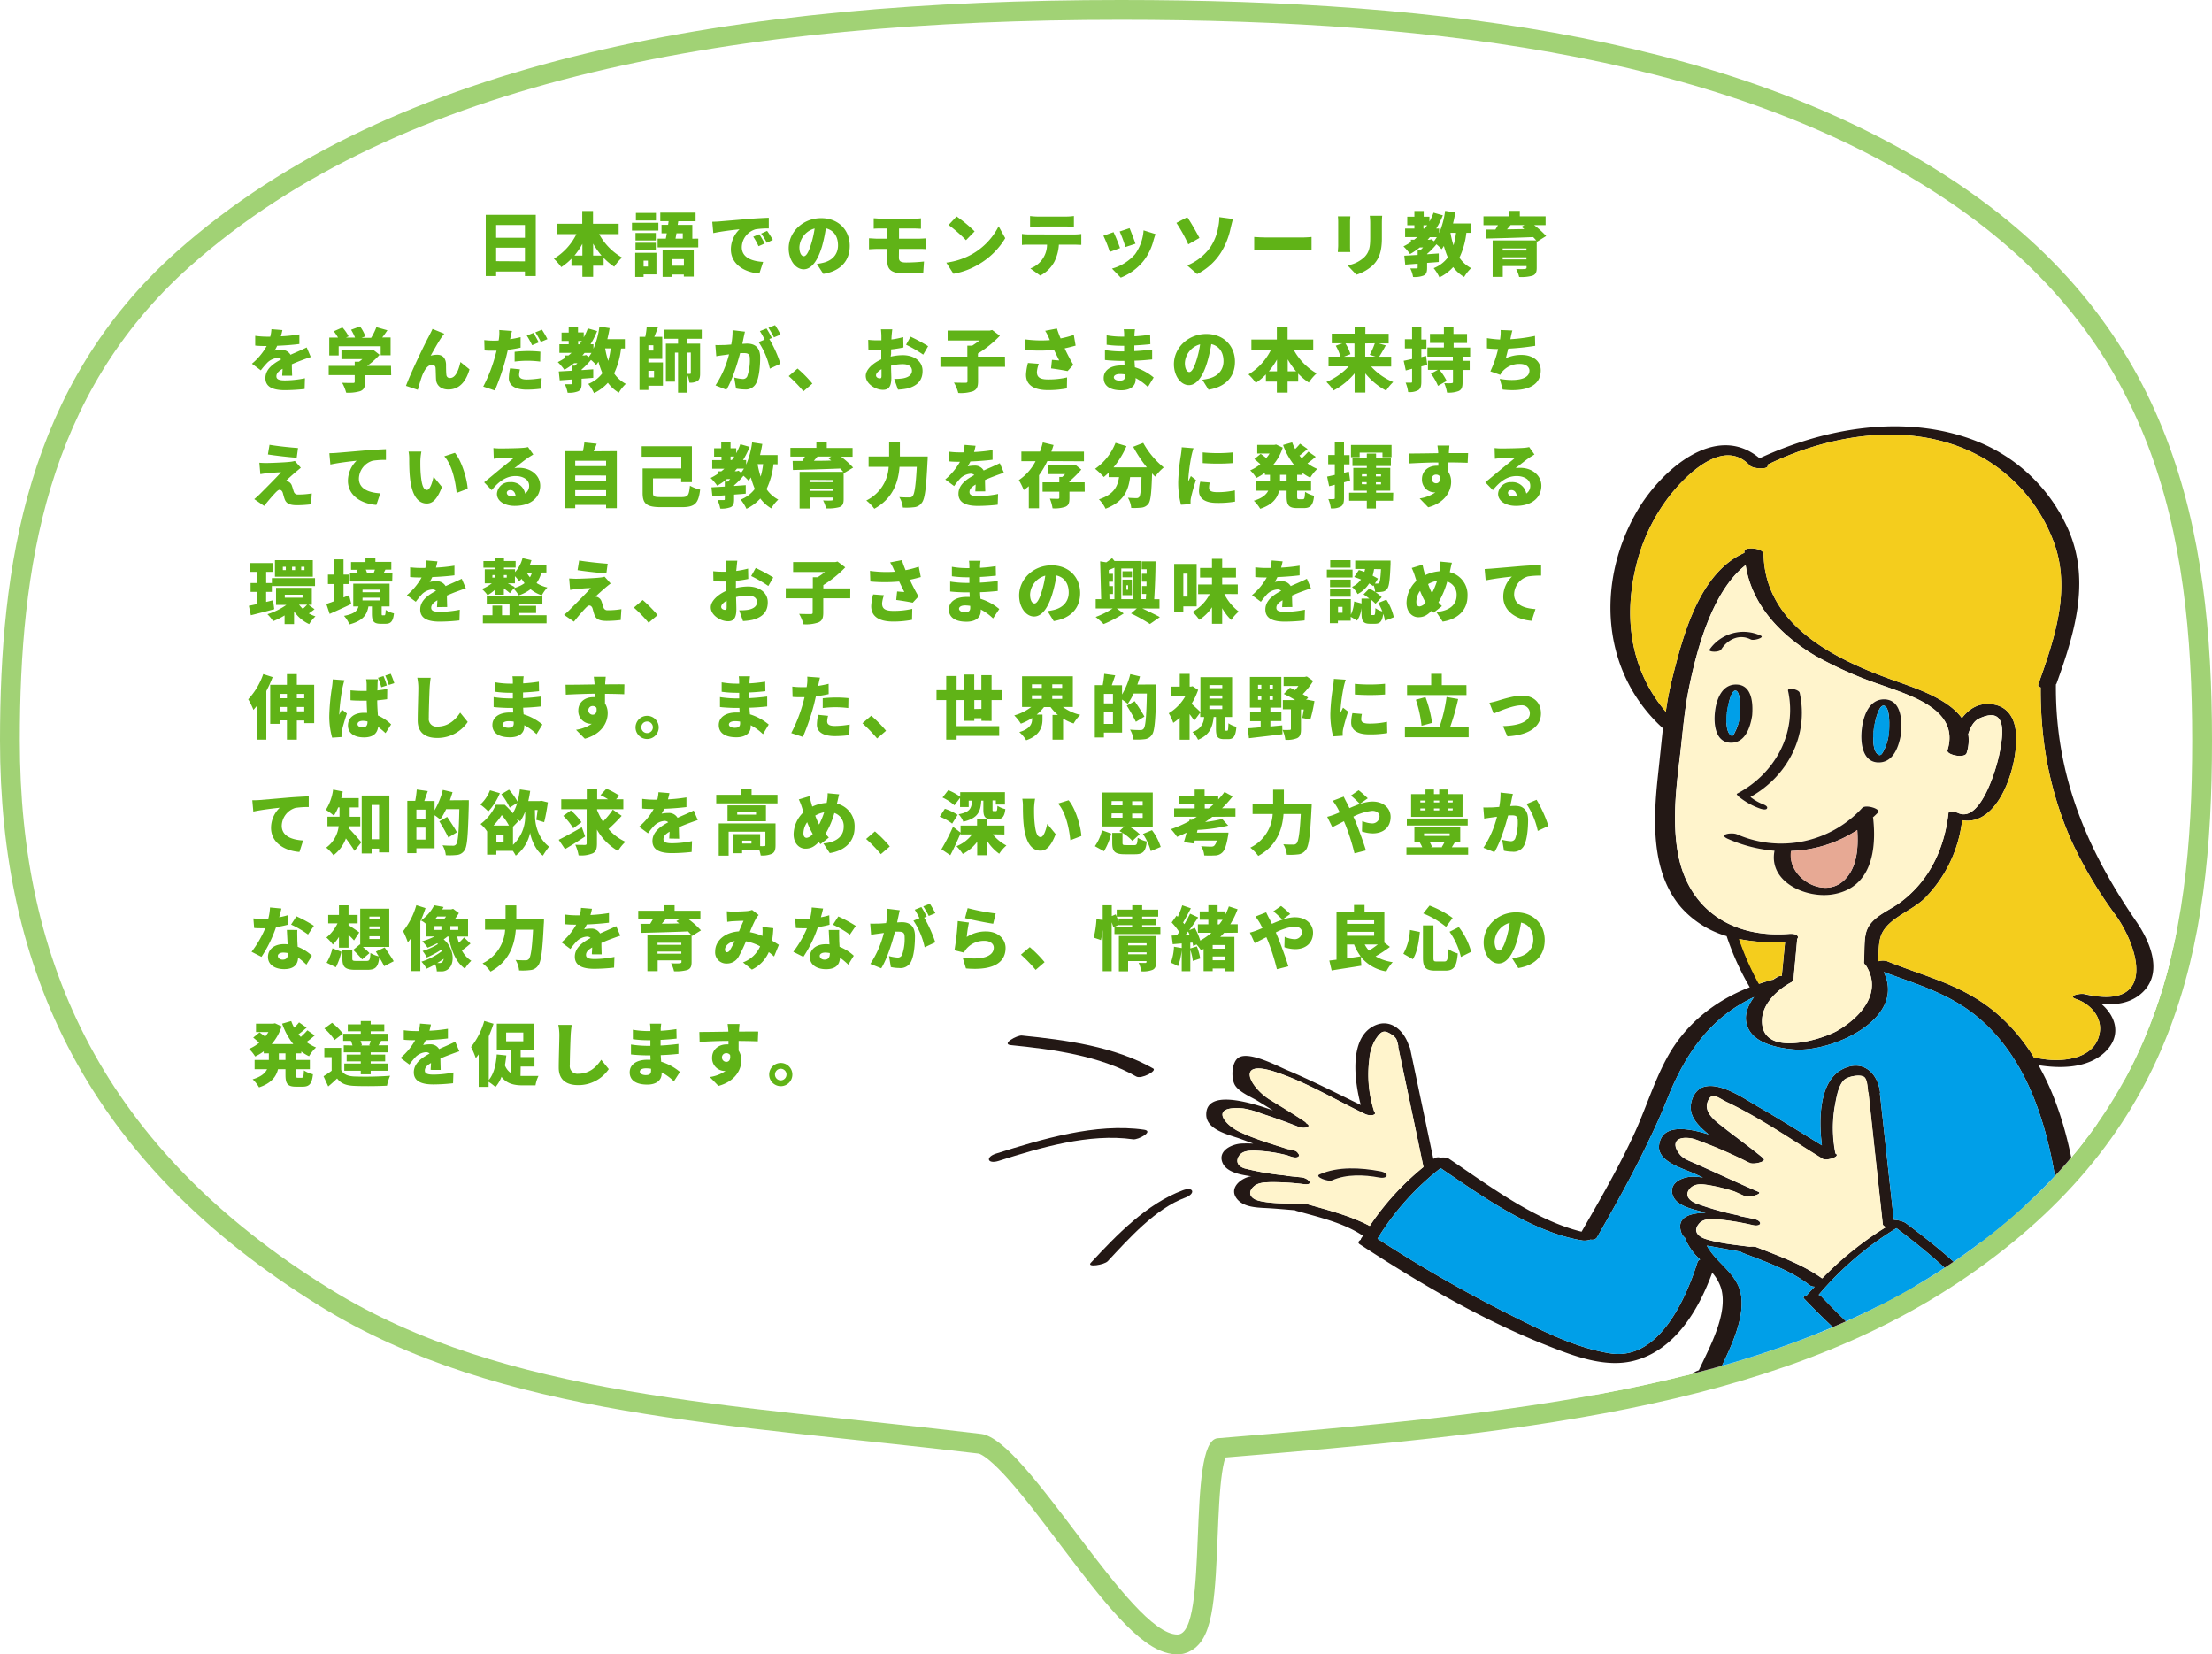 <svg xmlns="http://www.w3.org/2000/svg" xmlns:xlink="http://www.w3.org/1999/xlink" width="670" height="501" viewBox="0 0 670 501">
  <defs>
    <style>
      .a, .c {
        fill: none;
      }

      .b {
        fill: #a1d275;
      }

      .c {
        stroke-width: 12px;
        stroke: url(#a);
      }

      .d {
        fill: #fff;
      }

      .e {
        clip-path: url(#b);
      }

      .f, .k {
        fill: #231815;
      }

      .f, .g, .h, .i, .j {
        stroke: #fff;
        stroke-linecap: round;
        stroke-linejoin: round;
        stroke-width: 20.26px;
      }

      .g, .l {
        fill: #f4cd1d;
      }

      .h, .m {
        fill: #fff4cc;
      }

      .i, .n {
        fill: #009fe8;
      }

      .j, .o {
        fill: #e7a994;
      }

      .p {
        fill: #60b317;
        fill-rule: evenodd;
      }
    </style>
    <pattern id="a" data-name="Unnamed Pattern" width="50" height="56" patternTransform="matrix(-1, 0, 0, 1, 106.1, -2.45)" patternUnits="userSpaceOnUse" viewBox="0 0 50 56">
      <rect class="a" width="50" height="56"/>
      <rect class="b" width="50" height="56"/>
    </pattern>
    <clipPath id="b">
      <path class="a" d="M57.53,80.67C13.91,119.51,6,172.12,6,224.27c0,67.35,25.14,123.57,94,166.12C153,423.2,221.4,425.16,297.2,434.25c13.86,1.67,45.12,60.75,59.43,60.75,9.88,0,2.51-58.64,12.18-59.44,87.53-7.24,166-14.3,223.5-53.85,61-41.93,71.69-94.55,71.69-157.44,0-63.62-11.56-121.28-73.83-163.35C526.41,17.86,437.65,6,339.47,6,224,6,121.58,23.64,57.53,80.67Z"/>
    </clipPath>
  </defs>
  <title>monntesori-mascot-message</title>
  <g>
    <g>
      <path class="c" d="M57.53,80.67C13.91,119.51,6,172.12,6,224.27c0,67.35,25.14,123.57,94,166.12C153,423.2,221.4,425.16,297.2,434.25c13.86,1.67,45.12,60.75,59.43,60.75,9.88,0,2.51-58.64,12.18-59.44,87.53-7.24,166-14.3,223.5-53.85,61-41.93,71.69-94.55,71.69-157.44,0-63.62-11.56-121.28-73.83-163.35C526.41,17.86,437.65,6,339.47,6,224,6,121.58,23.64,57.53,80.67Z"/>
      <path class="d" d="M57.53,80.67C13.91,119.51,6,172.12,6,224.27c0,67.35,25.14,123.57,94,166.12C153,423.2,221.4,425.16,297.2,434.25c13.86,1.67,45.12,60.75,59.43,60.75,9.88,0,2.51-58.64,12.18-59.44,87.53-7.24,166-14.3,223.5-53.85,61-41.93,71.69-94.55,71.69-157.44,0-63.62-11.56-121.28-73.83-163.35C526.41,17.86,437.65,6,339.47,6,224,6,121.58,23.64,57.53,80.67Z"/>
    </g>
    <g class="e">
      <g>
        <path class="f" d="M349.31,323.59c1.2.71-3.6,3.29-5.14,2.42-11.1-6.34-25.45-8.26-38-9.51-3-.3,1.88-3.05,3.37-2.9C322.77,314.93,337.61,316.91,349.31,323.59Z"/>
        <path class="f" d="M358.26,360.46c3.27-1.23,4,1,.78,2.21C350,366,342,375,335.53,381.93c-1.07,1.15-6.48,1.93-5.14.5C338.21,374,347.31,364.55,358.26,360.46Z"/>
        <path class="f" d="M346.58,342.13c3,.47-1.86,3.13-3.37,2.9-13.3-1.91-28.18,2.55-40.82,6.56-3.29,1-4-1.16-.75-2.22C315.53,345,331.91,340,346.58,342.13Z"/>
        <g>
          <path class="f" d="M647.1,279.12c4.45,6.49,8.62,16.52.66,22.41-3.31,2.43-7.33,2.84-11.31,2.47,4.46,3.76,6.37,9.73,1,14.74-5.16,4.76-13.22,4.94-20,3.84,1.25,2.24,2.43,4.6,3.49,7,8.62,19.94,9.65,42.34,10.32,63.76a.76.76,0,0,1-.11.29c-.37,16-12.75,30.52-29,30.74a50.63,50.63,0,0,1-19.52-3.84,5.86,5.86,0,0,1-2.46.7c-22.1.74-43.5-4.34-65.6-3.61-4,.15-2.35-1.91,0-2.65,3.09-6.71,9-17.14,6.74-24.84a13.25,13.25,0,0,0-2.69-4.72c-4.12,11.32-11.31,23.37-23.46,26.61-8.73,2.36-18.3-1.29-26.33-4.46-20-7.85-39-19.05-56.94-30.73-.74-.45-.41-1,.29-1.41,0,0,0-.11,0-.18.22-.41.51-.77.77-1.18a1.75,1.75,0,0,1-.73-.22c-5.71-3.65-13.15-5.34-19.6-7.15a3.89,3.89,0,0,1-.4-.18c-2.95-.23-5.9-.52-8.88-.67s-6.74-.33-8.69-2.8c-2.51-3.2,1.07-6.15,4.05-6.78a1.53,1.53,0,0,1,.41,0,5.86,5.86,0,0,0-.82-.14c-2.61-.41-6.81-1.15-8-4-1.47-3.58,2.62-5.53,5.49-5.79a35,35,0,0,1,3.83,0c-1.44-.55-2.87-1.07-4.31-1.59-3.31-1.14-9.94-2.65-9.94-7.22,0-7.19,11.45-4.38,20.22-1.25-1.62-1-3.24-2-4.86-3-2-1.18-5.6-2.66-6.74-4.79s-.93-7,1.28-8.26c3.25-1.88,11.57,2.58,14.52,3.83,7.58,3.17,15,7,22.39,10.58-1.88-7-3.46-19.24,3.17-23.48,5.37-3.42,10.05.81,11.49,5.83a.77.77,0,0,1,.25.37c2.36,11.2,4.72,22.44,7.08,33.64a1.79,1.79,0,0,1,.33-.25,2.44,2.44,0,0,1,1.84-.15,4.28,4.28,0,0,1,2.5.29c11.75,7.85,26,18.69,40.22,22.12,5.49-9.51,11-19.06,15.65-29,3.61-7.66,6.08-16,10.1-23.44,5.52-10.32,14.58-17.5,25.19-21.59a81,81,0,0,1-7-15.48,29.48,29.48,0,0,1-13.74-8.63c-9.28-10.72-8.51-26.75-7.07-40,.51-4.68,1-9.51,1.51-14.3-18.67-17-20.3-44-8-65.49,7.15-12.46,23.91-27.5,37.27-16.29,20.15-9.33,44.31-13.49,65.49-5.27a50.69,50.69,0,0,1,27.18,25.06c8,16.07,3,32.54-2.73,48.46a.87.87,0,0,1-.18.22C622.49,234.46,631.85,256.9,647.1,279.12Zm-15.8,21.93c22.35,5.16,16.39-14.26,9.57-23.81a128.36,128.36,0,0,1-13.44-22.59,108.05,108.05,0,0,1-8.73-33.35,122.07,122.07,0,0,1-.59-13.12c-.55-.18-.92-.48-.73-.92,4.82-13.56,9.94-28.38,4.86-42.6a49.14,49.14,0,0,0-20.19-25.14c-20.25-12.46-46.37-8.7-66.77,1.25,1.07,1.48-4.23,1.33-5.27.22-7.91-8.55-19.11,2.66-24.16,9a56.15,56.15,0,0,0-10.64,22.92c-3.46,15.7-.7,30.81,9.35,42.64a92.15,92.15,0,0,1,1.85-9.69c3.31-13.27,8.21-32.36,21.95-38.44,0-.15,0-.3,0-.48,0-1.47,5.82-1,5.82.85.4,21.41,21.25,31.69,38.74,38,6.52,2.36,16.87,5.5,21.33,11.69,2.14-2.88,5.23-4.79,9.28-4.2s6.26,3.39,6.92,7.33c.08.48.15,1,.19,1.51.74,9.69-5.23,28.27-16.32,26.28a40,40,0,0,1-11,23.29c-3.9,4.13-11.45,6.23-13.52,11.5-.84,2.21-.77,5.27-.88,7.92a5,5,0,0,1,2.54-.07c11.64,4.75,22.25,6.93,32.3,15a55.69,55.69,0,0,1,12.41,14.38,2.71,2.71,0,0,1,1,0c6.41,1.41,17.27.82,18.78-7.48.92-4.86-2.76-8.88-7-10.35C625.81,301.61,630,300.76,631.3,301.05Zm-5.71,93.24c0-.11-.15-.18-.15-.29-.63-19.75-1.58-40.1-8.4-58.86-3.68-10.24-9.39-19.82-17.75-26.9-8.73-7.37-18.6-10.1-28.73-13.89,7,14.26-15.8,24.36-27.1,23.47-4.35-.33-11.2-1.58-13.63-5.82-2-3.43-.81-7,1.47-10.06-12.92,6-20.62,16.69-26.22,30.66q-2.32,5.86-5.05,11.5c-4.93,10.54-10.6,20.67-16.42,30.81a2.06,2.06,0,0,1-1.84.48,5.63,5.63,0,0,1-2.36.29c-15.14-2.39-30.27-13.23-43.05-21.93a80.14,80.14,0,0,0-19.12,21.38,414.42,414.42,0,0,0,40.66,23.29c9.32,4.65,19.45,9.8,29.83,11.43,14.59,2.28,22.8-16.18,26.45-27.68a1.63,1.63,0,0,1,.77-.74,17.76,17.76,0,0,1-4.57-6.45s0-.07,0-.11a3.94,3.94,0,0,1-1.21-1.84c-1.33-4.39,2.54-5.68,7.44-5.75-.7-.18-1.4-.41-2.1-.59-2.66-.74-6.93-1.73-7.89-4.83-1.17-3.87,3.28-5.56,6.27-5.53a25.9,25.9,0,0,1,2.94.26c-.85-.37-1.73-.77-2.61-1.18-3.5-1.58-11.46-3.68-10.68-8.73a5.59,5.59,0,0,1,.29-1.22c1.58-4.72,8-4,14.73-1.91-2.65-2.14-4.82-4.43-5.3-6.79-.66-2.91.92-6.78,3.83-7.62,5.19-1.52,12.6,3.83,16.68,6.15,6.45,3.72,12.75,7.67,19.08,11.57-1-7.7-.88-19.27,6.08-23,6.15-3.25,10.79.88,11.56,7a.47.47,0,0,1-.07.22s0,.07,0,.11q2.1,19.13,4.19,38.22a8.3,8.3,0,0,1,3.5.88c8.77,6.56,17.57,13.64,24.68,22,1.33,1.54-4.2.66-5.19-.52-6.41-7.48-14.29-13.86-22.17-19.83a97.38,97.38,0,0,0-23.58,20.2,1.33,1.33,0,0,1,.74.37c11.42,12,24.6,24.32,41.18,28.34,12.56,3,21-.44,27.47-10.43A32.08,32.08,0,0,0,625.59,394.29ZM605.7,227.79c.7-3.91,2.95-14.56-6.33-10.14-1.51.74-2.55,2.58-3.21,4.65a12.5,12.5,0,0,1-.48,5.74c-.55,1.77-6.26.56-5.82-.84,3.83-12.35-11.3-16.59-20.22-19.83a116.69,116.69,0,0,1-19.74-8.74c-10.53-6.19-19.33-15.4-21.17-27.49-10.32,8-15,26.35-17.28,37.78-1.4,7-1.88,14.22-2.76,21.26-1.11,9.18-2.1,18.61-.55,27.79,3,17.43,16.46,26.2,33.77,24.84,2.28-.18,3.13.77,2.43,1.55-.33,4.05-.77,8.11-1.1,12.2a1,1,0,0,1-.37.51c0,.15-.08.3-.33.41-4,2.14-8.58,6.26-8.84,11.24-.52,11.87,18.08,6.15,22.8,3.43,7-4.06,13.84-11.54,8.65-19.79-.4-.3-.63-.59-.59-1,.3-2.91-.15-7.34,1-9.95,1.7-3.91,6.52-5.57,9.91-8.07,9-6.64,13.48-16.44,14.69-27.13.12-.92,2.62-.18,2.91,0C600,249.42,604.93,232.1,605.7,227.79ZM521.06,414.67c19,.08,37.64,3.73,56.69,3.62-11.94-6-22.4-15.7-31.38-25.1-.33-.33.14-.67.88-.92.77-.92,1.62-1.74,2.39-2.62a2.89,2.89,0,0,1-1.47-.41c-5.78-4.57-13.63-7.22-20.44-9.87a1.49,1.49,0,0,1-.51-.33c-3.39-.56-6.78-1.26-10.17-1.81H517c3.09,5.68,9.76,8.59,10.46,15.74S524.16,408.11,521.06,414.67Zm50.2-43.08c-.51-.18-.92-.48-1-.85q-2.16-19.89-4.35-39.8c0-.07-.11-.11-.11-.18-.15-1.11-.22-3.76-1.14-4.54-1.14-1-5.05-.25-6.19.89-1.69,1.73-2.21,5.08-2.65,7.37a38.85,38.85,0,0,0,.11,14.89.11.11,0,0,0,.07,0c1.59.95-2.83,2.24-3.9,1.62-9.54-5.83-19-12.42-29.06-17.21-2.8-1.33-4.57-3.28-5.78-.26-1.4,3.43,2.47,6.08,4.56,7.77,4.09,3.21,8.33,6.23,12.34,9.55a.3.3,0,0,1,0,.18c.81.7-2.5,1.59-3.83,1.29a.53.53,0,0,1-.26-.07h0c-.11,0-.22-.11-.33-.15a.13.13,0,0,1-.07,0,139.27,139.27,0,0,0-14.7-6.45,19.32,19.32,0,0,0-2.46-.85c-5.27-.92-6.23,1.73-3.76,4.79,1.18,1.47,3.13,2.06,4.82,2.84,6.34,2.8,12.64,5.78,19,8.51,1.51.63-2.87,1.84-4,1.36s-2.21-1-3.31-1.47A56.14,56.14,0,0,0,518,359c-2-.33-4.38-.78-6,.81-2,2.1-.4,3.83,1.92,4.72a90.86,90.86,0,0,0,12.37,3.5,3.67,3.67,0,0,1,.93.33c1.84.33,3.35.66,4,.81,2.76.55,2.5,2.47-.29,1.88a78.6,78.6,0,0,0-10.54-1.77c-2-.11-4.49-.37-5.85,1.36-1.88,2.29-.15,3.91,2.13,4.61,4.09,1.29,9.06,1.77,13.3,2.32a5.12,5.12,0,0,1,1.91.08c6.63,2.61,14.15,5.27,20,9.5A100,100,0,0,1,571.26,371.59Zm-31.56-76c.33-3.46.66-6.89,1-10.32a54.5,54.5,0,0,1-13.85-.88,85.86,85.86,0,0,0,6,13.56c1.32-.44,2.61-.85,4-1.22h.19a18,18,0,0,1,1.77-1.06A1.89,1.89,0,0,1,539.7,295.56ZM431.16,353.42q-3.81-18.18-7.66-36.37c0-.08,0-.11.08-.19-.45-1.95-.45-2.58-2.29-3.72-2.21-1.4-3-.74-4.49,1.4a13.68,13.68,0,0,0-2,6.12,36.44,36.44,0,0,0,1.48,16c1,1-1.22,1.44-2.77.7-9-4.27-18.08-9.84-27.54-12.86-11.9-3.8-7.22,4.86-1.26,8.55,3.5,2.14,7,4.24,10.39,6.52a2.48,2.48,0,0,1,.7.67c1.77,1-.77,1.73-2.47,1-3.65-1.44-7.4-2.8-11.16-4a26.67,26.67,0,0,0-5.6-1.58c-10.35-.89-5.71,4.79-1.43,6.92,4.6,2.25,9.94,3.8,14.91,5.39a11.8,11.8,0,0,1,1.29.25c1.11.22,1.66.63,1.81,1,.88.85,0,1.73-2,1.07a10.22,10.22,0,0,1-1.18-.41,45.68,45.68,0,0,0-9.87-1.44c-1.62,0-3.57,0-4.64,1.4-1.44,1.92-.33,3.43,1.58,4A84.15,84.15,0,0,0,389.58,356l.33.11,4.27.44c2.07.19,4.06,2.4.85,2.07A76.54,76.54,0,0,0,384.9,358c-1.69.07-3.86.07-5.19,1.36-1.91,1.77-1.07,3.65,1.73,4.31,3.57.85,8.1.78,11.75.85a1.24,1.24,0,0,0,.41.08,4.81,4.81,0,0,1,2.06,0c6.33,1.81,13.29,3.54,19.22,6.67A80.81,80.81,0,0,1,431.16,353.42Z"/>
          <path class="g" d="M640.87,277.24a128.36,128.36,0,0,1-13.44-22.59,108.05,108.05,0,0,1-8.73-33.35,122.07,122.07,0,0,1-.59-13.12c-.55-.18-.92-.48-.73-.92,4.82-13.56,9.94-28.38,4.86-42.6a49.14,49.14,0,0,0-20.19-25.14c-20.25-12.46-46.37-8.7-66.77,1.25,1.07,1.48-4.23,1.33-5.27.22-7.91-8.55-19.11,2.66-24.16,9a56.15,56.15,0,0,0-10.64,22.92c-3.46,15.7-.7,30.81,9.35,42.64a92.15,92.15,0,0,1,1.85-9.69c3.31-13.27,8.21-32.36,21.95-38.44,0-.15,0-.3,0-.48,0-1.47,5.82-1,5.82.85.4,21.41,21.25,31.69,38.74,38,6.52,2.36,16.87,5.5,21.33,11.69,2.14-2.88,5.23-4.79,9.28-4.2s6.26,3.39,6.92,7.33c.08.48.15,1,.19,1.51.74,9.69-5.23,28.27-16.32,26.28a40,40,0,0,1-11,23.29c-3.9,4.13-11.45,6.23-13.52,11.5-.84,2.21-.77,5.27-.88,7.92a5,5,0,0,1,2.54-.07c11.64,4.75,22.25,6.93,32.3,15a55.69,55.69,0,0,1,12.41,14.38,2.71,2.71,0,0,1,1,0c6.41,1.41,17.27.82,18.78-7.48.92-4.86-2.76-8.88-7-10.35-3-1,1.14-1.88,2.47-1.59C653.65,306.21,647.69,286.79,640.87,277.24Z"/>
          <path class="h" d="M599.37,217.65c9.28-4.42,7,6.23,6.33,10.14-.77,4.31-5.71,21.63-12.6,18.42-.29-.14-2.79-.88-2.91,0-1.21,10.69-5.67,20.49-14.69,27.13-3.39,2.5-8.21,4.16-9.91,8.07-1.18,2.61-.73,7-1,9.95,0,.37.19.66.59,1,5.19,8.25-1.66,15.73-8.65,19.79-4.72,2.72-23.32,8.44-22.8-3.43.26-5,4.82-9.1,8.84-11.24.25-.11.33-.26.33-.41a1,1,0,0,0,.37-.51c.33-4.09.77-8.15,1.1-12.2.7-.78-.15-1.73-2.43-1.55-17.31,1.36-30.79-7.41-33.77-24.84-1.55-9.18-.56-18.61.55-27.79.88-7,1.36-14.3,2.76-21.26,2.29-11.43,7-29.82,17.28-37.78,1.84,12.09,10.64,21.3,21.17,27.49a116.69,116.69,0,0,0,19.74,8.74c8.92,3.24,24.05,7.48,20.22,19.83-.44,1.4,5.27,2.61,5.82.84a12.5,12.5,0,0,0,.48-5.74C596.82,220.23,597.86,218.39,599.37,217.65Zm-23.54,4.24c.3-3.76,0-9.91-5-10.1-4.72-.15-6.48,5.05-7,9-.44,3.65,0,9.73,4.71,10.1C573.55,231.18,575.2,225.87,575.83,221.89Zm-7,24.14c.92-1-3.76-2.51-4.82-1.36a33.32,33.32,0,0,1-37.9,8c-1.48-.66-5.9,0-2.88,1.33a44,44,0,0,0,14.22,3.61c-1.91,9.54,9.72,14.56,17.72,13.19,11.56-1.95,13.25-13.23,12.15-23.14,0,0,0-.08-.07-.15C567.84,247.06,568.35,246.55,568.87,246Zm-38.67-4.68c11.27-6.27,17.75-18.69,14.91-31.55-.22-1-3.72-1.73-3.49-.66,2.83,12.86-4,25.21-15.44,31.21-.18.11-.07.34.22.56.08.07.12.18.23.29a21.68,21.68,0,0,0,6.29,3.58c.45.18,2,.62,2.32.07s-.55-1-1-1.22A14.94,14.94,0,0,1,530.2,241.35Zm.11-47.69c.88.44,4.23-.55,3.06-1.14a12.49,12.49,0,0,0-15.58,4.16c-.48.74,2.94.89,3.57-.07C523.31,193.59,526.88,191.89,530.31,193.66Zm.37,23c.29-3.58,0-9.18-4.72-9.32-4.42-.15-6.11,4.57-6.55,8.29-.41,3.46,0,9,4.45,9.32C528.5,225.24,530.12,220.38,530.68,216.62Z"/>
          <path class="i" d="M577.75,418.29c-19,.11-37.68-3.54-56.69-3.62,3.1-6.56,7.11-14.52,6.38-21.7s-7.37-10.06-10.46-15.74h.07c3.39.55,6.78,1.25,10.17,1.81a1.49,1.49,0,0,0,.51.33c6.81,2.65,14.66,5.3,20.44,9.87a2.89,2.89,0,0,0,1.47.41c-.77.88-1.62,1.7-2.39,2.62-.74.25-1.21.59-.88.92C555.35,402.59,565.81,412.28,577.75,418.29Z"/>
          <path class="f" d="M570.86,211.79c5,.19,5.27,6.34,5,10.1-.63,4-2.28,9.29-7.22,9-4.75-.37-5.15-6.45-4.71-10.1C564.38,216.84,566.14,211.64,570.86,211.79ZM572.15,222c.11-1.33.51-7.89-1.51-8.29-1.84-.33-2.95,6.12-3.06,6.93-.22,1.88-.55,6.23,1.07,7.7,1,.92,1.47-.18,2.06-1.29A16.31,16.31,0,0,0,572.15,222Z"/>
          <path class="i" d="M570.64,213.71c2,.4,1.62,7,1.51,8.29a16.31,16.31,0,0,1-1.44,5.05c-.59,1.11-1,2.21-2.06,1.29-1.62-1.47-1.29-5.82-1.07-7.7C567.69,219.83,568.8,213.38,570.64,213.71Z"/>
          <path class="h" d="M570.31,370.74c0,.37.44.67,1,.85a100,100,0,0,0-19.33,15.55c-5.89-4.23-13.41-6.89-20-9.5a5.12,5.12,0,0,0-1.91-.08c-4.24-.55-9.21-1-13.3-2.32-2.28-.7-4-2.32-2.13-4.61,1.36-1.73,3.86-1.47,5.85-1.36A78.6,78.6,0,0,1,530.94,371c2.79.59,3-1.33.29-1.88-.66-.15-2.17-.48-4-.81a3.67,3.67,0,0,0-.93-.33,90.86,90.86,0,0,1-12.37-3.5c-2.32-.89-3.9-2.62-1.92-4.72,1.59-1.59,4-1.14,6-.81a56.14,56.14,0,0,1,7.33,1.84c1.1.48,2.21,1,3.31,1.47s5.53-.73,4-1.36c-6.37-2.73-12.67-5.71-19-8.51-1.69-.78-3.64-1.37-4.82-2.84-2.47-3.06-1.51-5.71,3.76-4.79a19.32,19.32,0,0,1,2.46.85,139.27,139.27,0,0,1,14.7,6.45.13.13,0,0,0,.07,0c.11,0,.22.11.33.15h0a.53.53,0,0,0,.26.07c1.33.3,4.64-.59,3.83-1.29a.3.3,0,0,0,0-.18c-4-3.32-8.25-6.34-12.34-9.55-2.09-1.69-6-4.34-4.56-7.77,1.21-3,3-1.07,5.78.26,10.09,4.79,19.52,11.38,29.06,17.21,1.07.62,5.49-.67,3.9-1.62a.11.11,0,0,1-.07,0,38.85,38.85,0,0,1-.11-14.89c.44-2.29,1-5.64,2.65-7.37,1.14-1.14,5.05-1.88,6.19-.89.92.78,1,3.43,1.14,4.54,0,.07.07.11.11.18Q568.12,350.85,570.31,370.74Z"/>
          <path class="f" d="M564.05,244.67c1.06-1.15,5.74.33,4.82,1.36-.52.52-1,1-1.58,1.51,0,.07.07.11.07.15,1.1,9.91-.59,21.19-12.15,23.14-8,1.37-19.63-3.65-17.72-13.19A44,44,0,0,1,523.27,254c-3-1.37,1.4-2,2.88-1.33A33.32,33.32,0,0,0,564.05,244.67Zm-5.49,21.92c4-3.83,4.34-9.84,4-15.22a38.86,38.86,0,0,1-20,6.34C541.17,265.71,552.37,272.53,558.56,266.59Z"/>
          <path class="j" d="M562.54,251.37c.36,5.38,0,11.39-4,15.22-6.19,5.94-17.39-.88-16.06-8.88A38.86,38.86,0,0,0,562.54,251.37Z"/>
          <path class="f" d="M545.11,209.8c2.84,12.86-3.64,25.28-14.91,31.55a14.94,14.94,0,0,0,4,2.28c.44.19,1.36.63,1,1.22s-1.87.11-2.32-.07a21.68,21.68,0,0,1-6.29-3.58c-.11-.11-.15-.22-.23-.29-.29-.22-.4-.45-.22-.56,11.46-6,18.27-18.35,15.44-31.21C541.39,208.07,544.89,208.77,545.11,209.8Z"/>
          <path class="g" d="M540.66,285.24c-.3,3.43-.63,6.86-1,10.32a1.89,1.89,0,0,0-1,.08,18,18,0,0,0-1.77,1.06h-.19c-1.36.37-2.65.78-4,1.22a85.86,85.86,0,0,1-6-13.56A54.5,54.5,0,0,0,540.66,285.24Z"/>
          <path class="f" d="M533.37,192.52c1.17.59-2.18,1.58-3.06,1.14-3.43-1.77-7-.07-8.95,3-.63,1-4.05.81-3.57.07A12.49,12.49,0,0,1,533.37,192.52Z"/>
          <path class="f" d="M526,207.3c4.72.14,5,5.74,4.72,9.32-.56,3.76-2.18,8.62-6.82,8.29-4.42-.33-4.86-5.86-4.45-9.32C519.85,211.87,521.54,207.15,526,207.3Zm1,9.43c.08-1,.41-7.55-1.36-7.59-1.47-.08-2.43,5.6-2.54,6.34-.18,1.73-.52,5.67,1,7.07.85.78,1.07-.22,1.59-1.21A13.55,13.55,0,0,0,527,216.73Z"/>
          <path class="i" d="M525.63,209.14c1.77,0,1.44,6.6,1.36,7.59a13.55,13.55,0,0,1-1.32,4.61c-.52,1-.74,2-1.59,1.21-1.51-1.4-1.17-5.34-1-7.07C523.2,214.74,524.16,209.06,525.63,209.14Z"/>
          <path class="i" d="M625.44,394c-.63-19.75-1.58-40.1-8.4-58.86-3.68-10.24-9.39-19.82-17.75-26.9-8.73-7.37-18.6-10.1-28.73-13.89,7,14.26-15.8,24.36-27.1,23.47-4.35-.33-11.2-1.58-13.63-5.82-2-3.43-.81-7,1.47-10.06-12.92,6-20.62,16.69-26.22,30.66q-2.32,5.86-5.05,11.5c-4.93,10.54-10.6,20.67-16.42,30.81a2.06,2.06,0,0,1-1.84.48,5.63,5.63,0,0,1-2.36.29c-15.14-2.39-30.27-13.23-43.05-21.93a80.14,80.14,0,0,0-19.12,21.38,414.42,414.42,0,0,0,40.66,23.29c9.32,4.65,19.45,9.8,29.83,11.43,14.59,2.28,22.8-16.18,26.45-27.68a1.63,1.63,0,0,1,.77-.74,17.76,17.76,0,0,1-4.57-6.45s0-.07,0-.11a3.94,3.94,0,0,1-1.21-1.84c-1.33-4.39,2.54-5.68,7.44-5.75-.7-.18-1.4-.41-2.1-.59-2.66-.74-6.93-1.73-7.89-4.83-1.17-3.87,3.28-5.56,6.27-5.53a25.9,25.9,0,0,1,2.94.26c-.85-.37-1.73-.77-2.61-1.18-3.5-1.58-11.46-3.68-10.68-8.73a5.59,5.59,0,0,1,.29-1.22c1.58-4.72,8-4,14.73-1.91-2.65-2.14-4.82-4.43-5.3-6.79-.66-2.91.92-6.78,3.83-7.62,5.19-1.52,12.6,3.83,16.68,6.15,6.45,3.72,12.75,7.67,19.08,11.57-1-7.7-.88-19.27,6.08-23,6.15-3.25,10.79.88,11.56,7a.47.47,0,0,1-.07.22s0,.07,0,.11q2.1,19.13,4.2,38.22a8.29,8.29,0,0,1,3.49.88c8.77,6.56,17.57,13.64,24.68,22,1.33,1.54-4.2.66-5.19-.52-6.41-7.48-14.29-13.86-22.17-19.83a97.38,97.38,0,0,0-23.58,20.2,1.33,1.33,0,0,1,.74.37c11.42,12,24.6,24.32,41.18,28.34,12.56,3,21-.44,27.47-10.43a32.08,32.08,0,0,0,5.27-16.11C625.55,394.18,625.44,394.11,625.44,394Z"/>
          <path class="h" d="M423.5,317.05q3.87,18.18,7.66,36.37a80.81,80.81,0,0,0-16.28,17.84c-5.93-3.13-12.89-4.86-19.22-6.67a4.81,4.81,0,0,0-2.06,0,1.24,1.24,0,0,1-.41-.08c-3.65-.07-8.18,0-11.75-.85-2.8-.66-3.64-2.54-1.73-4.31,1.33-1.29,3.5-1.29,5.19-1.36a76.54,76.54,0,0,1,10.13.63c3.21.33,1.22-1.88-.85-2.07l-4.27-.44-.33-.11A84.15,84.15,0,0,1,377,353.86c-1.91-.55-3-2.06-1.58-4,1.07-1.36,3-1.4,4.64-1.4a45.68,45.68,0,0,1,9.87,1.44,10.22,10.22,0,0,0,1.18.41c2,.66,2.87-.22,2-1.07-.15-.37-.7-.78-1.81-1A11.8,11.8,0,0,0,390,348c-5-1.59-10.31-3.14-14.91-5.39-4.28-2.13-8.92-7.81,1.43-6.92a26.67,26.67,0,0,1,5.6,1.58c3.76,1.22,7.51,2.58,11.16,4,1.7.7,4.24,0,2.47-1a2.48,2.48,0,0,0-.7-.67c-3.39-2.28-6.89-4.38-10.39-6.52-6-3.69-10.64-12.35,1.26-8.55,9.46,3,18.59,8.59,27.54,12.86,1.55.74,3.76.3,2.77-.7a36.44,36.44,0,0,1-1.48-16,13.68,13.68,0,0,1,2-6.12c1.51-2.14,2.28-2.8,4.49-1.4,1.84,1.14,1.84,1.77,2.29,3.72C423.54,316.94,423.46,317,423.5,317.05Zm-5.78,39.54c2.76.52,3.2-1.36.37-1.88-5.86-1.1-12.82-1.55-18.45,1-1.59.7,2.68,2.32,3.86,1.77C407.85,355.52,413.19,355.74,417.72,356.59Z"/>
          <path class="f" d="M418.09,354.71c2.83.52,2.39,2.4-.37,1.88-4.53-.85-9.87-1.07-14.22.85-1.18.55-5.45-1.07-3.86-1.77C405.27,353.16,412.23,353.61,418.09,354.71Z"/>
        </g>
        <path class="k" d="M349.31,323.59c1.2.71-3.6,3.29-5.14,2.42-11.1-6.34-25.45-8.26-38-9.51-3-.3,1.88-3.05,3.37-2.9C322.77,314.93,337.61,316.91,349.31,323.59Z"/>
        <path class="k" d="M358.26,360.46c3.27-1.23,4,1,.78,2.21C350,366,342,375,335.53,381.93c-1.07,1.15-6.48,1.93-5.14.5C338.21,374,347.31,364.55,358.26,360.46Z"/>
        <path class="k" d="M346.58,342.13c3,.47-1.86,3.13-3.37,2.9-13.3-1.91-28.18,2.55-40.82,6.56-3.29,1-4-1.16-.75-2.22C315.53,345,331.91,340,346.58,342.13Z"/>
        <g>
          <path class="k" d="M647.1,279.12c4.45,6.49,8.62,16.52.66,22.41-3.31,2.43-7.33,2.84-11.31,2.47,4.46,3.76,6.37,9.73,1,14.74-5.16,4.76-13.22,4.94-20,3.84,1.25,2.24,2.43,4.6,3.49,7,8.62,19.94,9.65,42.34,10.32,63.76a.76.76,0,0,1-.11.29c-.37,16-12.75,30.52-29,30.74a50.63,50.63,0,0,1-19.52-3.84,5.86,5.86,0,0,1-2.46.7c-22.1.74-43.5-4.34-65.6-3.61-4,.15-2.35-1.91,0-2.65,3.09-6.71,9-17.14,6.74-24.84a13.25,13.25,0,0,0-2.69-4.72c-4.12,11.32-11.31,23.37-23.46,26.61-8.73,2.36-18.3-1.29-26.33-4.46-20-7.85-39-19.05-56.94-30.73-.74-.45-.41-1,.29-1.41,0,0,0-.11,0-.18.22-.41.51-.77.77-1.18a1.75,1.75,0,0,1-.73-.22c-5.71-3.65-13.15-5.34-19.6-7.15a3.89,3.89,0,0,1-.4-.18c-2.95-.23-5.9-.52-8.88-.67s-6.74-.33-8.69-2.8c-2.51-3.2,1.07-6.15,4.05-6.78a1.53,1.53,0,0,1,.41,0,5.86,5.86,0,0,0-.82-.14c-2.61-.41-6.81-1.15-8-4-1.47-3.58,2.62-5.53,5.49-5.79a35,35,0,0,1,3.83,0c-1.44-.55-2.87-1.07-4.31-1.59-3.31-1.14-9.94-2.65-9.94-7.22,0-7.19,11.45-4.38,20.22-1.25-1.62-1-3.24-2-4.86-3-2-1.18-5.6-2.66-6.74-4.79s-.93-7,1.28-8.26c3.25-1.88,11.57,2.58,14.52,3.83,7.58,3.17,15,7,22.39,10.58-1.88-7-3.46-19.24,3.17-23.48,5.37-3.42,10.05.81,11.49,5.83a.77.77,0,0,1,.25.37c2.36,11.2,4.72,22.44,7.08,33.64a1.79,1.79,0,0,1,.33-.25,2.44,2.44,0,0,1,1.84-.15,4.28,4.28,0,0,1,2.5.29c11.75,7.85,26,18.69,40.22,22.12,5.49-9.51,11-19.06,15.65-29,3.61-7.66,6.08-16,10.1-23.44,5.52-10.32,14.58-17.5,25.19-21.59a81,81,0,0,1-7-15.48,29.48,29.48,0,0,1-13.74-8.63c-9.28-10.72-8.51-26.75-7.07-40,.51-4.68,1-9.51,1.51-14.3-18.67-17-20.3-44-8-65.49,7.15-12.46,23.91-27.5,37.27-16.29,20.15-9.33,44.31-13.49,65.49-5.27a50.69,50.69,0,0,1,27.18,25.06c8,16.07,3,32.54-2.73,48.46a.87.87,0,0,1-.18.22C622.49,234.46,631.85,256.9,647.1,279.12Zm-15.8,21.93c22.35,5.16,16.39-14.26,9.57-23.81a128.36,128.36,0,0,1-13.44-22.59,108.05,108.05,0,0,1-8.73-33.35,122.07,122.07,0,0,1-.59-13.12c-.55-.18-.92-.48-.73-.92,4.82-13.56,9.94-28.38,4.86-42.6a49.14,49.14,0,0,0-20.19-25.14c-20.25-12.46-46.37-8.7-66.77,1.25,1.07,1.48-4.23,1.33-5.27.22-7.91-8.55-19.11,2.66-24.16,9a56.15,56.15,0,0,0-10.64,22.92c-3.46,15.7-.7,30.81,9.35,42.64a92.15,92.15,0,0,1,1.85-9.69c3.31-13.27,8.21-32.36,21.95-38.44,0-.15,0-.3,0-.48,0-1.47,5.82-1,5.82.85.4,21.41,21.25,31.69,38.74,38,6.52,2.36,16.87,5.5,21.33,11.69,2.14-2.88,5.23-4.79,9.28-4.2s6.26,3.39,6.92,7.33c.08.48.15,1,.19,1.51.74,9.69-5.23,28.27-16.32,26.28a40,40,0,0,1-11,23.29c-3.9,4.13-11.45,6.23-13.52,11.5-.84,2.21-.77,5.27-.88,7.92a5,5,0,0,1,2.54-.07c11.64,4.75,22.25,6.93,32.3,15a55.69,55.69,0,0,1,12.41,14.38,2.71,2.71,0,0,1,1,0c6.41,1.41,17.27.82,18.78-7.48.92-4.86-2.76-8.88-7-10.35C625.81,301.61,630,300.76,631.3,301.05Zm-5.71,93.24c0-.11-.15-.18-.15-.29-.63-19.75-1.58-40.1-8.4-58.86-3.68-10.24-9.39-19.82-17.75-26.9-8.73-7.37-18.6-10.1-28.73-13.89,7,14.26-15.8,24.36-27.1,23.47-4.35-.33-11.2-1.58-13.63-5.82-2-3.43-.81-7,1.47-10.06-12.92,6-20.62,16.69-26.22,30.66q-2.32,5.86-5.05,11.5c-4.93,10.54-10.6,20.67-16.42,30.81a2.06,2.06,0,0,1-1.84.48,5.63,5.63,0,0,1-2.36.29c-15.14-2.39-30.27-13.23-43.05-21.93a80.14,80.14,0,0,0-19.12,21.38,414.42,414.42,0,0,0,40.66,23.29c9.32,4.65,19.45,9.8,29.83,11.43,14.59,2.28,22.8-16.18,26.45-27.68a1.63,1.63,0,0,1,.77-.74,17.76,17.76,0,0,1-4.57-6.45s0-.07,0-.11a3.94,3.94,0,0,1-1.21-1.84c-1.33-4.39,2.54-5.68,7.44-5.75-.7-.18-1.4-.41-2.1-.59-2.66-.74-6.93-1.73-7.89-4.83-1.17-3.87,3.28-5.56,6.27-5.53a25.9,25.9,0,0,1,2.94.26c-.85-.37-1.73-.77-2.61-1.18-3.5-1.58-11.46-3.68-10.68-8.73a5.59,5.59,0,0,1,.29-1.22c1.58-4.72,8-4,14.73-1.91-2.65-2.14-4.82-4.43-5.3-6.79-.66-2.91.92-6.78,3.83-7.62,5.19-1.52,12.6,3.83,16.68,6.15,6.45,3.72,12.75,7.67,19.08,11.57-1-7.7-.88-19.27,6.08-23,6.15-3.25,10.79.88,11.56,7a.47.47,0,0,1-.07.22s0,.07,0,.11q2.1,19.13,4.19,38.22a8.3,8.3,0,0,1,3.5.88c8.77,6.56,17.57,13.64,24.68,22,1.33,1.54-4.2.66-5.19-.52-6.41-7.48-14.29-13.86-22.17-19.83a97.38,97.38,0,0,0-23.58,20.2,1.33,1.33,0,0,1,.74.37c11.42,12,24.6,24.32,41.18,28.34,12.56,3,21-.44,27.47-10.43A32.08,32.08,0,0,0,625.59,394.29ZM605.7,227.79c.7-3.91,2.95-14.56-6.33-10.14-1.51.74-2.55,2.58-3.21,4.65a12.5,12.5,0,0,1-.48,5.74c-.55,1.77-6.26.56-5.82-.84,3.83-12.35-11.3-16.59-20.22-19.83a116.69,116.69,0,0,1-19.74-8.74c-10.53-6.19-19.33-15.4-21.17-27.49-10.32,8-15,26.35-17.28,37.78-1.4,7-1.88,14.22-2.76,21.26-1.11,9.18-2.1,18.61-.55,27.79,3,17.43,16.46,26.2,33.77,24.84,2.28-.18,3.13.77,2.43,1.55-.33,4.05-.77,8.11-1.1,12.2a1,1,0,0,1-.37.51c0,.15-.08.3-.33.41-4,2.14-8.58,6.26-8.84,11.24-.52,11.87,18.08,6.15,22.8,3.43,7-4.06,13.84-11.54,8.65-19.79-.4-.3-.63-.59-.59-1,.3-2.91-.15-7.34,1-9.95,1.7-3.91,6.52-5.57,9.91-8.07,9-6.64,13.48-16.44,14.69-27.13.12-.92,2.62-.18,2.91,0C600,249.42,604.93,232.1,605.7,227.79ZM521.06,414.67c19,.08,37.64,3.73,56.69,3.62-11.94-6-22.4-15.7-31.38-25.1-.33-.33.14-.67.88-.92.77-.92,1.62-1.74,2.39-2.62a2.89,2.89,0,0,1-1.47-.41c-5.78-4.57-13.63-7.22-20.44-9.87a1.49,1.49,0,0,1-.51-.33c-3.39-.56-6.78-1.26-10.17-1.81H517c3.09,5.68,9.76,8.59,10.46,15.74S524.16,408.11,521.06,414.67Zm50.2-43.08c-.51-.18-.92-.48-1-.85q-2.16-19.89-4.35-39.8c0-.07-.11-.11-.11-.18-.15-1.11-.22-3.76-1.14-4.54-1.14-1-5.05-.25-6.19.89-1.69,1.73-2.21,5.08-2.65,7.37a38.85,38.85,0,0,0,.11,14.89.11.11,0,0,0,.07,0c1.59.95-2.83,2.24-3.9,1.62-9.54-5.83-19-12.42-29.06-17.21-2.8-1.33-4.57-3.28-5.78-.26-1.4,3.43,2.47,6.08,4.56,7.77,4.09,3.21,8.33,6.23,12.34,9.55a.3.3,0,0,1,0,.18c.81.7-2.5,1.59-3.83,1.29a.53.53,0,0,1-.26-.07h0c-.11,0-.22-.11-.33-.15a.13.13,0,0,1-.07,0,139.27,139.27,0,0,0-14.7-6.45,19.32,19.32,0,0,0-2.46-.85c-5.27-.92-6.23,1.73-3.76,4.79,1.18,1.47,3.13,2.06,4.82,2.84,6.34,2.8,12.64,5.78,19,8.51,1.51.63-2.87,1.84-4,1.36s-2.21-1-3.31-1.47A56.14,56.14,0,0,0,518,359c-2-.33-4.38-.78-6,.81-2,2.1-.4,3.83,1.92,4.72a90.86,90.86,0,0,0,12.37,3.5,3.67,3.67,0,0,1,.93.33c1.84.33,3.35.66,4,.81,2.76.55,2.5,2.47-.29,1.88a78.6,78.6,0,0,0-10.54-1.77c-2-.11-4.49-.37-5.85,1.36-1.88,2.29-.15,3.91,2.13,4.61,4.09,1.29,9.06,1.77,13.3,2.32a5.12,5.12,0,0,1,1.91.08c6.63,2.61,14.15,5.27,20,9.5A100,100,0,0,1,571.26,371.59Zm-31.56-76c.33-3.46.66-6.89,1-10.32a54.5,54.5,0,0,1-13.85-.88,85.86,85.86,0,0,0,6,13.56c1.32-.44,2.61-.85,4-1.22h.19a18,18,0,0,1,1.77-1.06A1.89,1.89,0,0,1,539.7,295.56ZM431.16,353.42q-3.81-18.18-7.66-36.37c0-.08,0-.11.08-.19-.45-1.95-.45-2.58-2.29-3.72-2.21-1.4-3-.74-4.49,1.4a13.68,13.68,0,0,0-2,6.12,36.44,36.44,0,0,0,1.48,16c1,1-1.22,1.44-2.77.7-9-4.27-18.08-9.84-27.54-12.86-11.9-3.8-7.22,4.86-1.26,8.55,3.5,2.14,7,4.24,10.39,6.52a2.48,2.48,0,0,1,.7.67c1.77,1-.77,1.73-2.47,1-3.65-1.44-7.4-2.8-11.16-4a26.67,26.67,0,0,0-5.6-1.58c-10.35-.89-5.71,4.79-1.43,6.92,4.6,2.25,9.94,3.8,14.91,5.39a11.8,11.8,0,0,1,1.29.25c1.11.22,1.66.63,1.81,1,.88.85,0,1.73-2,1.07a10.22,10.22,0,0,1-1.18-.41,45.68,45.68,0,0,0-9.87-1.44c-1.62,0-3.57,0-4.64,1.4-1.44,1.92-.33,3.43,1.58,4A84.15,84.15,0,0,0,389.58,356l.33.11,4.27.44c2.07.19,4.06,2.4.85,2.07A76.54,76.54,0,0,0,384.9,358c-1.69.07-3.86.07-5.19,1.36-1.91,1.77-1.07,3.65,1.73,4.31,3.57.85,8.1.78,11.75.85a1.24,1.24,0,0,0,.41.08,4.81,4.81,0,0,1,2.06,0c6.33,1.81,13.29,3.54,19.22,6.67A80.81,80.81,0,0,1,431.16,353.42Z"/>
          <path class="l" d="M640.87,277.24a128.36,128.36,0,0,1-13.44-22.59,108.05,108.05,0,0,1-8.73-33.35,122.07,122.07,0,0,1-.59-13.12c-.55-.18-.92-.48-.73-.92,4.82-13.56,9.94-28.38,4.86-42.6a49.14,49.14,0,0,0-20.19-25.14c-20.25-12.46-46.37-8.7-66.77,1.25,1.07,1.48-4.23,1.33-5.27.22-7.91-8.55-19.11,2.66-24.16,9a56.15,56.15,0,0,0-10.64,22.92c-3.46,15.7-.7,30.81,9.35,42.64a92.15,92.15,0,0,1,1.85-9.69c3.31-13.27,8.21-32.36,21.95-38.44,0-.15,0-.3,0-.48,0-1.47,5.82-1,5.82.85.4,21.41,21.25,31.69,38.74,38,6.52,2.36,16.87,5.5,21.33,11.69,2.14-2.88,5.23-4.79,9.28-4.2s6.26,3.39,6.92,7.33c.08.48.15,1,.19,1.51.74,9.69-5.23,28.27-16.32,26.28a40,40,0,0,1-11,23.29c-3.9,4.13-11.45,6.23-13.52,11.5-.84,2.21-.77,5.27-.88,7.92a5,5,0,0,1,2.54-.07c11.64,4.75,22.25,6.93,32.3,15a55.69,55.69,0,0,1,12.41,14.38,2.71,2.71,0,0,1,1,0c6.41,1.41,17.27.82,18.78-7.48.92-4.86-2.76-8.88-7-10.35-3-1,1.14-1.88,2.47-1.59C653.65,306.21,647.69,286.79,640.87,277.24Z"/>
          <path class="m" d="M599.37,217.65c9.28-4.42,7,6.23,6.33,10.14-.77,4.31-5.71,21.63-12.6,18.42-.29-.14-2.79-.88-2.91,0-1.21,10.69-5.67,20.49-14.69,27.13-3.39,2.5-8.21,4.16-9.91,8.07-1.18,2.61-.73,7-1,9.95,0,.37.19.66.59,1,5.19,8.25-1.66,15.73-8.65,19.79-4.72,2.72-23.32,8.44-22.8-3.43.26-5,4.82-9.1,8.84-11.24.25-.11.33-.26.33-.41a1,1,0,0,0,.37-.51c.33-4.09.77-8.15,1.1-12.2.7-.78-.15-1.73-2.43-1.55-17.31,1.36-30.79-7.41-33.77-24.84-1.55-9.18-.56-18.61.55-27.79.88-7,1.36-14.3,2.76-21.26,2.29-11.43,7-29.82,17.28-37.78,1.84,12.09,10.64,21.3,21.17,27.49a116.69,116.69,0,0,0,19.74,8.74c8.92,3.24,24.05,7.48,20.22,19.83-.44,1.4,5.27,2.61,5.82.84a12.5,12.5,0,0,0,.48-5.74C596.82,220.23,597.86,218.39,599.37,217.65Zm-23.54,4.24c.3-3.76,0-9.91-5-10.1-4.72-.15-6.48,5.05-7,9-.44,3.65,0,9.73,4.71,10.1C573.55,231.18,575.2,225.87,575.83,221.89Zm-7,24.14c.92-1-3.76-2.51-4.82-1.36a33.32,33.32,0,0,1-37.9,8c-1.48-.66-5.9,0-2.88,1.33a44,44,0,0,0,14.22,3.61c-1.91,9.54,9.72,14.56,17.72,13.19,11.56-1.95,13.25-13.23,12.15-23.14,0,0,0-.08-.07-.15C567.84,247.06,568.35,246.55,568.87,246Zm-38.67-4.68c11.27-6.27,17.75-18.69,14.91-31.55-.22-1-3.72-1.73-3.49-.66,2.83,12.86-4,25.21-15.44,31.21-.18.11-.07.34.22.56.08.07.12.18.23.29a21.68,21.68,0,0,0,6.29,3.58c.45.18,2,.62,2.32.07s-.55-1-1-1.22A14.94,14.94,0,0,1,530.2,241.35Zm.11-47.69c.88.44,4.23-.55,3.06-1.14a12.49,12.49,0,0,0-15.58,4.16c-.48.74,2.94.89,3.57-.07C523.31,193.59,526.88,191.89,530.31,193.66Zm.37,23c.29-3.58,0-9.18-4.72-9.32-4.42-.15-6.11,4.57-6.55,8.29-.41,3.46,0,9,4.45,9.32C528.5,225.24,530.12,220.38,530.68,216.62Z"/>
          <path class="n" d="M577.75,418.29c-19,.11-37.68-3.54-56.69-3.62,3.1-6.56,7.11-14.52,6.38-21.7s-7.37-10.06-10.46-15.74h.07c3.39.55,6.78,1.25,10.17,1.81a1.49,1.49,0,0,0,.51.33c6.81,2.65,14.66,5.3,20.44,9.87a2.89,2.89,0,0,0,1.47.41c-.77.88-1.62,1.7-2.39,2.62-.74.25-1.21.59-.88.92C555.35,402.59,565.81,412.28,577.75,418.29Z"/>
          <path class="k" d="M570.86,211.79c5,.19,5.27,6.34,5,10.1-.63,4-2.28,9.29-7.22,9-4.75-.37-5.15-6.45-4.71-10.1C564.38,216.84,566.14,211.64,570.86,211.79ZM572.15,222c.11-1.33.51-7.89-1.51-8.29-1.84-.33-2.95,6.12-3.06,6.93-.22,1.88-.55,6.23,1.07,7.7,1,.92,1.47-.18,2.06-1.29A16.31,16.31,0,0,0,572.15,222Z"/>
          <path class="n" d="M570.64,213.71c2,.4,1.62,7,1.51,8.29a16.31,16.31,0,0,1-1.44,5.05c-.59,1.11-1,2.21-2.06,1.29-1.62-1.47-1.29-5.82-1.07-7.7C567.69,219.83,568.8,213.38,570.64,213.71Z"/>
          <path class="m" d="M570.31,370.74c0,.37.44.67,1,.85a100,100,0,0,0-19.33,15.55c-5.89-4.23-13.41-6.89-20-9.5a5.12,5.12,0,0,0-1.91-.08c-4.24-.55-9.21-1-13.3-2.32-2.28-.7-4-2.32-2.13-4.61,1.36-1.73,3.86-1.47,5.85-1.36A78.6,78.6,0,0,1,530.94,371c2.79.59,3-1.33.29-1.88-.66-.15-2.17-.48-4-.81a3.67,3.67,0,0,0-.93-.33,90.86,90.86,0,0,1-12.37-3.5c-2.32-.89-3.9-2.62-1.92-4.72,1.59-1.59,4-1.14,6-.81a56.14,56.14,0,0,1,7.33,1.84c1.1.48,2.21,1,3.31,1.47s5.53-.73,4-1.36c-6.37-2.73-12.67-5.71-19-8.51-1.69-.78-3.64-1.37-4.82-2.84-2.47-3.06-1.51-5.71,3.76-4.79a19.32,19.32,0,0,1,2.46.85,139.27,139.27,0,0,1,14.7,6.45.13.13,0,0,0,.07,0c.11,0,.22.11.33.15h0a.53.53,0,0,0,.26.07c1.33.3,4.64-.59,3.83-1.29a.3.3,0,0,0,0-.18c-4-3.32-8.25-6.34-12.34-9.55-2.09-1.69-6-4.34-4.56-7.77,1.21-3,3-1.07,5.78.26,10.09,4.79,19.52,11.38,29.06,17.21,1.07.62,5.49-.67,3.9-1.62a.11.11,0,0,1-.07,0,38.85,38.85,0,0,1-.11-14.89c.44-2.29,1-5.64,2.65-7.37,1.14-1.14,5.05-1.88,6.19-.89.92.78,1,3.43,1.14,4.54,0,.07.07.11.11.18Q568.12,350.85,570.31,370.74Z"/>
          <path class="k" d="M564.05,244.67c1.06-1.15,5.74.33,4.82,1.36-.52.52-1,1-1.58,1.51,0,.07.07.11.07.15,1.1,9.91-.59,21.19-12.15,23.14-8,1.37-19.63-3.65-17.72-13.19A44,44,0,0,1,523.27,254c-3-1.37,1.4-2,2.88-1.33A33.32,33.32,0,0,0,564.05,244.67Zm-5.49,21.92c4-3.83,4.34-9.84,4-15.22a38.86,38.86,0,0,1-20,6.34C541.17,265.71,552.37,272.53,558.56,266.59Z"/>
          <path class="o" d="M562.54,251.37c.36,5.38,0,11.39-4,15.22-6.19,5.94-17.39-.88-16.06-8.88A38.86,38.86,0,0,0,562.54,251.37Z"/>
          <path class="k" d="M545.11,209.8c2.84,12.86-3.64,25.28-14.91,31.55a14.94,14.94,0,0,0,4,2.28c.44.19,1.36.63,1,1.22s-1.87.11-2.32-.07a21.68,21.68,0,0,1-6.29-3.58c-.11-.11-.15-.22-.23-.29-.29-.22-.4-.45-.22-.56,11.46-6,18.27-18.35,15.44-31.21C541.39,208.07,544.89,208.77,545.11,209.8Z"/>
          <path class="l" d="M540.66,285.24c-.3,3.43-.63,6.86-1,10.32a1.89,1.89,0,0,0-1,.08,18,18,0,0,0-1.77,1.06h-.19c-1.36.37-2.65.78-4,1.22a85.86,85.86,0,0,1-6-13.56A54.5,54.5,0,0,0,540.66,285.24Z"/>
          <path class="k" d="M533.37,192.52c1.17.59-2.18,1.58-3.06,1.14-3.43-1.77-7-.07-8.95,3-.63,1-4.05.81-3.57.07A12.49,12.49,0,0,1,533.37,192.52Z"/>
          <path class="k" d="M526,207.3c4.72.14,5,5.74,4.72,9.32-.56,3.76-2.18,8.62-6.82,8.29-4.42-.33-4.86-5.86-4.45-9.32C519.85,211.87,521.54,207.15,526,207.3Zm1,9.43c.08-1,.41-7.55-1.36-7.59-1.47-.08-2.43,5.6-2.54,6.34-.18,1.73-.52,5.67,1,7.07.85.78,1.07-.22,1.59-1.21A13.55,13.55,0,0,0,527,216.73Z"/>
          <path class="n" d="M525.63,209.14c1.77,0,1.44,6.6,1.36,7.59a13.55,13.55,0,0,1-1.32,4.61c-.52,1-.74,2-1.59,1.21-1.51-1.4-1.17-5.34-1-7.07C523.2,214.74,524.16,209.06,525.63,209.14Z"/>
          <path class="n" d="M625.44,394c-.63-19.75-1.58-40.1-8.4-58.86-3.68-10.24-9.39-19.82-17.75-26.9-8.73-7.37-18.6-10.1-28.73-13.89,7,14.26-15.8,24.36-27.1,23.47-4.35-.33-11.2-1.58-13.63-5.82-2-3.43-.81-7,1.47-10.06-12.92,6-20.62,16.69-26.22,30.66q-2.32,5.86-5.05,11.5c-4.93,10.54-10.6,20.67-16.42,30.81a2.06,2.06,0,0,1-1.84.48,5.63,5.63,0,0,1-2.36.29c-15.14-2.39-30.27-13.23-43.05-21.93a80.14,80.14,0,0,0-19.12,21.38,414.42,414.42,0,0,0,40.66,23.29c9.32,4.65,19.45,9.8,29.83,11.43,14.59,2.28,22.8-16.18,26.45-27.68a1.63,1.63,0,0,1,.77-.74,17.76,17.76,0,0,1-4.57-6.45s0-.07,0-.11a3.94,3.94,0,0,1-1.21-1.84c-1.33-4.39,2.54-5.68,7.44-5.75-.7-.18-1.4-.41-2.1-.59-2.66-.74-6.93-1.73-7.89-4.83-1.17-3.87,3.28-5.56,6.27-5.53a25.9,25.9,0,0,1,2.94.26c-.85-.37-1.73-.77-2.61-1.18-3.5-1.58-11.46-3.68-10.68-8.73a5.59,5.59,0,0,1,.29-1.22c1.58-4.72,8-4,14.73-1.91-2.65-2.14-4.82-4.43-5.3-6.79-.66-2.91.92-6.78,3.83-7.62,5.19-1.52,12.6,3.83,16.68,6.15,6.45,3.72,12.75,7.67,19.08,11.57-1-7.7-.88-19.27,6.08-23,6.15-3.25,10.79.88,11.56,7a.47.47,0,0,1-.07.22s0,.07,0,.11q2.1,19.13,4.2,38.22a8.29,8.29,0,0,1,3.49.88c8.77,6.56,17.57,13.64,24.68,22,1.33,1.54-4.2.66-5.19-.52-6.41-7.48-14.29-13.86-22.17-19.83a97.38,97.38,0,0,0-23.58,20.2,1.33,1.33,0,0,1,.74.37c11.42,12,24.6,24.32,41.18,28.34,12.56,3,21-.44,27.47-10.43a32.08,32.08,0,0,0,5.27-16.11C625.55,394.18,625.44,394.11,625.44,394Z"/>
          <path class="m" d="M423.5,317.05q3.87,18.18,7.66,36.37a80.81,80.81,0,0,0-16.28,17.84c-5.93-3.13-12.89-4.86-19.22-6.67a4.81,4.81,0,0,0-2.06,0,1.24,1.24,0,0,1-.41-.08c-3.65-.07-8.18,0-11.75-.85-2.8-.66-3.64-2.54-1.73-4.31,1.33-1.29,3.5-1.29,5.19-1.36a76.54,76.54,0,0,1,10.13.63c3.21.33,1.22-1.88-.85-2.07l-4.27-.44-.33-.11A84.15,84.15,0,0,1,377,353.86c-1.91-.55-3-2.06-1.58-4,1.07-1.36,3-1.4,4.64-1.4a45.68,45.68,0,0,1,9.87,1.44,10.22,10.22,0,0,0,1.18.41c2,.66,2.87-.22,2-1.07-.15-.37-.7-.78-1.81-1A11.8,11.8,0,0,0,390,348c-5-1.59-10.31-3.14-14.91-5.39-4.28-2.13-8.92-7.81,1.43-6.92a26.67,26.67,0,0,1,5.6,1.58c3.76,1.22,7.51,2.58,11.16,4,1.7.7,4.24,0,2.47-1a2.48,2.48,0,0,0-.7-.67c-3.39-2.28-6.89-4.38-10.39-6.52-6-3.69-10.64-12.35,1.26-8.55,9.46,3,18.59,8.59,27.54,12.86,1.55.74,3.76.3,2.77-.7a36.44,36.44,0,0,1-1.48-16,13.68,13.68,0,0,1,2-6.12c1.51-2.14,2.28-2.8,4.49-1.4,1.84,1.14,1.84,1.77,2.29,3.72C423.54,316.94,423.46,317,423.5,317.05Zm-5.78,39.54c2.76.52,3.2-1.36.37-1.88-5.86-1.1-12.82-1.55-18.45,1-1.59.7,2.68,2.32,3.86,1.77C407.85,355.52,413.19,355.74,417.72,356.59Z"/>
          <path class="k" d="M418.09,354.71c2.83.52,2.39,2.4-.37,1.88-4.53-.85-9.87-1.07-14.22.85-1.18.55-5.45-1.07-3.86-1.77C405.27,353.16,412.23,353.61,418.09,354.71Z"/>
        </g>
      </g>
    </g>
    <g>
      <path class="p" d="M162.28,65.06V83.6H159V82.22h-8.72V83.6h-3.15V65.06Zm-12,3.09V72H159V68.15Zm8.72,11V75h-8.72v4.1Z"/>
      <path class="p" d="M181.47,70.89A18.22,18.22,0,0,0,188.42,78a13.78,13.78,0,0,0-2.37,2.78,17.88,17.88,0,0,1-3.22-2.71v2.41h-3.17v3.35H176.4V80.51h-3.31V78.35A17.43,17.43,0,0,1,170,80.89a17.34,17.34,0,0,0-2.23-2.54,18.08,18.08,0,0,0,6.83-7.46h-5.95V67.77h7.71V63.89h3.26v3.88h7.77v3.12ZM176.4,77.4V73.85A24,24,0,0,1,174,77.4Zm5.8,0a24.28,24.28,0,0,1-2.54-3.61V77.4Z"/>
      <path class="p" d="M199.42,69.83h-8V67.46h8Zm-.59,13.27h-3.89v.76H192.4v-7.3h6.43Zm-.19-10.28h-6.15V70.55h6.15Zm-6.15.71h6.15V75.8h-6.15Zm6.19-6.76h-6.07V64.49h6.07Zm-3.74,12.17v1.78h1.31V78.94Zm16.56-6.67v2.65H199.19V72.27h2.48c.1-.5.21-1,.29-1.62h-1.59V68.09h2l.15-1.11H200V64.39h10.69V67h-5.25l-.17,1.11h4.43v4.18Zm-10.8,3.49h9.43v8h-3v-.63h-3.59v.72H200.7Zm2.86,2.71v2h3.59v-2Zm1.34-7.82c-.1.57-.19,1.12-.29,1.62h2.2V70.65Z"/>
      <path class="p" d="M217.9,67.06c1.95-.17,5.1-.42,8.9-.76,2.08-.17,4.54-.29,6.06-.35l0,3.23a25,25,0,0,0-4,.26,5.79,5.79,0,0,0-4.18,5.4c0,3.07,2.88,4.27,6.47,4.48L230,82.83c-4.65-.36-8.62-2.88-8.62-7.32A8.47,8.47,0,0,1,224,69.44c-1.79.18-5.44.6-7.94,1.15l-.32-3.43C216.59,67.14,217.5,67.1,217.9,67.06Zm13.72,6.68-1.87.82a17.75,17.75,0,0,0-1.6-2.88l1.83-.75A30.46,30.46,0,0,1,231.62,73.74Zm2.47-1.09-1.84.88a17.23,17.23,0,0,0-1.71-2.79l1.81-.82A31.88,31.88,0,0,1,234.09,72.65Z"/>
      <path class="p" d="M247.42,79.93a16.83,16.83,0,0,0,2-.38c2.65-.65,4.41-2.5,4.41-5.24s-1.3-4.6-3.69-5.17A44.24,44.24,0,0,1,249,74.56c-1.24,4.17-3.11,7-5.57,7s-4.54-2.79-4.54-6.35c0-4.94,4.27-9.14,9.84-9.14,5.29,0,8.65,3.66,8.65,8.39,0,4.37-2.58,7.59-8,8.49Zm-.67-10.73a6.2,6.2,0,0,0-4.62,5.64c0,1.81.63,2.75,1.35,2.75s1.47-1.26,2.2-3.68A30.43,30.43,0,0,0,246.75,69.2Z"/>
      <path class="p" d="M272.27,78c0,1.2.69,1.5,2.25,1.5a53.06,53.06,0,0,0,5.35-.3l-.23,3.47c-1.22.06-3.8.13-5.75.13-4.23,0-5.13-1.43-5.13-3.79V75.38h-3.07c-.63,0-1.8.07-2.48.11V72.17c.61,0,1.79.12,2.48.12h3.07V69.2h-2c-.78,0-1.47,0-2.12.07V66.11c.65,0,1.34.11,2.12.11h10.19a16.11,16.11,0,0,0,2-.11v3.16c-.57,0-1.2-.07-2-.07h-4.64v3.09h5.92c.44,0,1.62-.06,2.21-.1l0,3.26a18.06,18.06,0,0,0-2.14-.07h-6Z"/>
      <path class="p" d="M294.48,76.94a20.27,20.27,0,0,0,8-8.41l2,3.6a22.72,22.72,0,0,1-8.17,8,22.38,22.38,0,0,1-7.52,2.78l-2.16-3.37A21.59,21.59,0,0,0,294.48,76.94Zm.72-6.87-2.61,2.67a43.48,43.48,0,0,0-5.27-4.61l2.42-2.58A41.3,41.3,0,0,1,295.2,70.07Z"/>
      <path class="p" d="M325.44,71a14.63,14.63,0,0,0,2.08-.15v3.3c-.57,0-1.45-.06-2.08-.06h-4.71a13.37,13.37,0,0,1-1.38,5.19,10,10,0,0,1-4.27,4.17l-3-2.15a7.72,7.72,0,0,0,5.06-7.21h-5.48c-.61,0-1.53,0-2.12.09V70.84a16.79,16.79,0,0,0,2.12.15Zm-11-2.4c-.73,0-1.74,0-2.44.09V65.42a20.15,20.15,0,0,0,2.44.17h8.4a20,20,0,0,0,2.44-.17v3.26c-.78,0-1.64-.09-2.44-.09Z"/>
      <path class="p" d="M339.25,75.13l-3.1,1.16a38.13,38.13,0,0,0-1.94-4.9l3.07-1.09A51.48,51.48,0,0,1,339.25,75.13ZM350,70.89c-.29.82-.44,1.32-.59,1.82a17.15,17.15,0,0,1-2.81,6,16.72,16.72,0,0,1-7.13,5.37l-2.66-2.74a14.09,14.09,0,0,0,7-4.37,14,14,0,0,0,2.57-7.21Zm-6.07,2.92-3.05,1a38.62,38.62,0,0,0-1.74-4.71l3-1C342.57,70.09,343.6,72.82,343.92,73.81Z"/>
      <path class="p" d="M359.62,65.78c1.09,1.55,2.88,4.75,3.68,6.28L359.92,74a45.09,45.09,0,0,0-3.6-6.5Zm7,9.06A15.61,15.61,0,0,0,369,68.76a13.56,13.56,0,0,0,.32-3l4.14.56c-.28,1-.57,2.17-.74,2.91a22.64,22.64,0,0,1-2.94,7.31A18.22,18.22,0,0,1,362.6,83l-3-2.62A15.87,15.87,0,0,0,366.62,74.84Z"/>
      <path class="p" d="M379.89,71.77c.84.06,2.6.15,3.63.15h11.16c.94,0,2-.11,2.58-.15v4c-.55,0-1.72-.12-2.58-.12H383.52c-1.2,0-2.77.06-3.63.12Z"/>
      <path class="p" d="M409,65.52c0,.53-.08.91-.08,1.67v7.14c0,.53,0,1.41.08,2h-3.78c0-.42.11-1.33.11-2V67.19a14.78,14.78,0,0,0-.09-1.67Zm9.65-.18c-.05.63-.09,1.34-.09,2.27v4.58c0,4.22-1,6.33-2.58,8a13.21,13.21,0,0,1-5.15,3l-2.67-2.82a9.79,9.79,0,0,0,5.17-2.57c1.41-1.49,1.7-3,1.7-5.88V67.61a17.39,17.39,0,0,0-.14-2.27Z"/>
      <path class="p" d="M444.15,70.51a23.62,23.62,0,0,1-2.1,7.52,9.71,9.71,0,0,0,3.55,3.18,12,12,0,0,0-2.12,2.67,11.15,11.15,0,0,1-3.32-3A13.38,13.38,0,0,1,436,84a13.92,13.92,0,0,0-1.75-2.79,9.87,9.87,0,0,0,4.29-3.24,26.92,26.92,0,0,1-1.2-3.49,8.73,8.73,0,0,1-.69,1,14.41,14.41,0,0,0-1.56-1.5,22.09,22.09,0,0,1-2.83,2.9V77l3.53-.25v2.59c-1.16.1-2.36.19-3.53.27V81.1c0,1.24-.21,1.94-1.05,2.34a7.52,7.52,0,0,1-3.2.44,9.35,9.35,0,0,0-.84-2.59c.7,0,1.62,0,1.87,0s.36-.06.36-.29V79.86l-3.76.28-.29-2.7,4.05-.23V75.7h.88a9.08,9.08,0,0,0,.76-.76h-1a21,21,0,0,1-2.94,2,16.77,16.77,0,0,0-2-2.33,17.37,17.37,0,0,0,2.25-1.31v-.71h1c.31-.25.63-.51.92-.78h-3.67V69.22h2.81v-1h-2.16V65.63h2.16V63.89h2.82v1.74h1.74v1.49a20.23,20.23,0,0,0,1.24-2.71l2.82.8a26.31,26.31,0,0,1-2,4h.88v1.37a24.85,24.85,0,0,0,1.81-6.73l3.09.49c-.19,1.13-.42,2.25-.7,3.34h5.32v2.82Zm-13-1.29h.4c.25-.33.5-.69.73-1h-1.13Zm2.43,3.24.76.61a15,15,0,0,0,.86-1.24h-2.1c-.23.27-.44.53-.67.78H433Zm5.76-1.95a25.47,25.47,0,0,0,.92,3.78,23,23,0,0,0,.76-3.78Z"/>
      <path class="p" d="M465.59,73.18l-.13-.17v8.11c0,1.37-.33,2-1.32,2.38a12.66,12.66,0,0,1-4,.38,10.11,10.11,0,0,0-.91-2.42c.91.06,2.34.06,2.65,0s.5-.1.5-.4v-.48h-7.2v3.26h-3.07V72.8H465.3c-.26-.32-.57-.63-.91-1-5.19.21-10.65.36-14.32.44L450,69.52l2.94,0c.27-.44.53-.88.78-1.33h-4.39V65.52h7.86V63.86h3.15v1.66h7.81v2.65h-3.48a27.94,27.94,0,0,1,3.65,3.3Zm-10.44,2.06v.63h7.2v-.63Zm7.2,3.32v-.65h-7.2v.65Zm-4.81-10.39c-.35.45-.73.87-1.09,1.29l5.25-.09-.86-.67.89-.53Z"/>
      <path class="p" d="M85.48,113.77c0-.53.09-1.3.11-2.08-1.31.76-1.87,1.43-1.87,2.27s.65,1.24,2.6,1.24a30.94,30.94,0,0,0,6.05-.65l-.1,3.26a58.41,58.41,0,0,1-6,.35c-3.43,0-5.88-.88-5.88-3.65s2.48-4.46,4.79-5.68a1.56,1.56,0,0,0-1.14-.42A5,5,0,0,0,81,109.8,26.81,26.81,0,0,0,79,112.15l-2.69-2a18.94,18.94,0,0,0,4.46-5.36c-.86,0-2.38,0-3.47-.14V101.7a26.78,26.78,0,0,0,3.74.26h.82a12.32,12.32,0,0,0,.36-2.27l3.32.27c-.09.46-.24,1.11-.47,1.89a45.68,45.68,0,0,0,5.61-.59l0,2.92c-2,.26-4.49.45-6.72.53a11.7,11.7,0,0,1-.8,1.47,10.45,10.45,0,0,1,2.06-.21A3,3,0,0,1,88,107.44c.84-.4,1.52-.67,2.25-1,.9-.4,1.77-.8,2.65-1.22l1.24,2.91c-.74.21-2,.69-2.84,1s-1.81.7-2.9,1.18c0,1.14.06,2.55.09,3.47Z"/>
      <path class="p" d="M118.49,113.64h-7.92v2.11c0,1.49-.34,2.27-1.47,2.71a12.58,12.58,0,0,1-4.25.46,12.18,12.18,0,0,0-1.22-3c1.18.06,2.84.06,3.26.06s.55-.08.55-.38v-2H99.56v-2.79h7.88v-1.26h1.32c.36-.26.71-.53,1-.8h-6.34v-2.63h9l.65-.15,1.91,1.47a21.8,21.8,0,0,1-3.78,3.37h7.23Zm-15.91-6H99.73v-5.4h2.66a16.43,16.43,0,0,0-1.28-1.92l2.61-1.15a11.81,11.81,0,0,1,1.87,2.69l-.82.38h2.77a14.75,14.75,0,0,0-1.2-2.38l2.71-1a11.74,11.74,0,0,1,1.62,3l-1.15.44h2.9A18,18,0,0,0,114,99.08l3.34.94c-.52.76-1,1.49-1.57,2.17h2.54v5.4h-3v-2.73H102.58Z"/>
      <path class="p" d="M133.85,102c-1.08,1.51-2.42,4-3.41,5.72a7,7,0,0,1,2-.28c1.66,0,2.56,1.06,2.66,2.84,0,.76,0,2.46.11,3.26a1,1,0,0,0,1.13.93c1.52,0,2.5-2,3.13-4.84l2.74,2.23c-1.08,3.72-3.09,6.1-6.41,6.1-2.33,0-3.62-1.37-3.72-3-.08-1.07-.08-2.82-.15-3.49a1,1,0,0,0-1-1c-1.28,0-2.22,1.3-2.94,3-.5,1.2-1.11,3.44-1.45,4.58l-3.57-1.2c1.53-4.14,5.76-12.86,6.85-14.84.27-.59.74-1.37,1.18-2.4l3.57,1.45C134.29,101.37,134.08,101.72,133.85,102Z"/>
      <path class="p" d="M157.69,105.28a34.85,34.85,0,0,1-3.86.65c-.21.88-.42,1.81-.63,2.63a70.76,70.76,0,0,1-3.32,9.69l-3.51-1.18a45.49,45.49,0,0,0,3.65-9.4c.13-.48.28-1,.38-1.47-.36,0-.71,0-1.05,0-1.07,0-1.87,0-2.58-.08l-.09-3.13a23.06,23.06,0,0,0,2.69.17c.55,0,1.12,0,1.66-.05a7.91,7.91,0,0,0,.13-.84,11.88,11.88,0,0,0,.06-2.33l3.85.29c-.17.65-.38,1.66-.49,2.15l-.08.35c1.07-.16,2.14-.37,3.19-.63Zm-.19,6.58a7.92,7.92,0,0,0-.27,1.66c0,.86.55,1.41,2.37,1.41a26.79,26.79,0,0,0,4.46-.44l-.13,3.21a33.55,33.55,0,0,1-4.35.3c-3.63,0-5.46-1.33-5.46-3.45a14.71,14.71,0,0,1,.38-3Zm-1.62-5.32a40.91,40.91,0,0,1,4.12-.23,36.31,36.31,0,0,1,3.68.19l-.06,3a29.8,29.8,0,0,0-7.74,0Zm5.3-2a28,28,0,0,0-1.62-2.92l2-.8a32.94,32.94,0,0,1,1.63,2.88Zm2.63-1a26.12,26.12,0,0,0-1.66-2.9l2-.8a29.34,29.34,0,0,1,1.66,2.86Z"/>
      <path class="p" d="M188.11,105.55a23.68,23.68,0,0,1-2.1,7.53,9.86,9.86,0,0,0,3.55,3.17,12,12,0,0,0-2.12,2.67,11.28,11.28,0,0,1-3.32-3,13.38,13.38,0,0,1-4.2,3.13,13.86,13.86,0,0,0-1.74-2.79,9.84,9.84,0,0,0,4.28-3.24,26.92,26.92,0,0,1-1.2-3.49,8.73,8.73,0,0,1-.69,1A12.58,12.58,0,0,0,179,109a22.83,22.83,0,0,1-2.84,2.9v.19l3.53-.25v2.58c-1.16.11-2.35.19-3.53.27v1.48c0,1.24-.21,1.93-1.05,2.33a7.5,7.5,0,0,1-3.19.44,9.87,9.87,0,0,0-.84-2.58c.69,0,1.61,0,1.87,0s.35-.07.35-.3v-1.15l-3.76.27-.29-2.69,4-.23v-1.52h.89q.38-.34.75-.75h-1a20.92,20.92,0,0,1-2.94,2,18,18,0,0,0-2-2.33,19.2,19.2,0,0,0,2.24-1.3v-.72h1c.32-.25.63-.5.92-.77h-3.67v-2.61h2.81v-1h-2.16v-2.55h2.16V98.93h2.82v1.74h1.74v1.5a19.69,19.69,0,0,0,1.24-2.72l2.82.8a26.42,26.42,0,0,1-2,4h.88v1.36a24.42,24.42,0,0,0,1.81-6.72l3.09.48c-.19,1.14-.42,2.25-.69,3.34h5.31v2.82Zm-13-1.28h.4c.25-.34.5-.7.73-1h-1.13Zm2.44,3.24.75.61a12.91,12.91,0,0,0,.86-1.24h-2.1c-.23.27-.44.52-.67.77H177Zm5.75-2a24.87,24.87,0,0,0,.93,3.78,23.85,23.85,0,0,0,.75-3.78Z"/>
      <path class="p" d="M196.39,109.76h4.41v7.06h-4.41v1.28H193.7V102h1.75a21.13,21.13,0,0,0,.44-3.11l3.38.27c-.34,1-.74,2-1.09,2.84h2.41v6.68h-4.2Zm1.51-5.2h-1.51v1.6h1.51Zm-1.51,7.74v2h1.72v-2Zm11.85-9.71v1.49h3.82v9c0,1.14-.14,1.88-.82,2.32a4.15,4.15,0,0,1-2.43.48,8.1,8.1,0,0,0-.57-2.21v5.26h-2.86V106.79h-.94v8.79h-2.75v-11.5h3.69v-1.49H201V99.83h11.56v2.76Zm0,4.2v6.43c.32,0,.65,0,.78,0s.23-.06.23-.25v-6.2Z"/>
      <path class="p" d="M225.64,100.44c-.15.63-.32,1.41-.44,2s-.24,1.13-.36,1.68c.54,0,1-.06,1.41-.06,2.39,0,4,1.13,4,4.24,0,2.44-.28,5.79-1.16,7.64a3.55,3.55,0,0,1-3.63,2,12.16,12.16,0,0,1-2.52-.29l-.55-3.32a13.3,13.3,0,0,0,2.54.44,1.41,1.41,0,0,0,1.41-.8,15,15,0,0,0,.78-5.34c0-1.51-.63-1.7-1.94-1.7l-1,0c-.84,3.24-2.4,8.24-4.16,11.1l-3.3-1.32a30.46,30.46,0,0,0,4.1-9.4l-1.31.19c-.67.08-1.87.25-2.56.38l-.27-3.39c.8.06,1.59,0,2.41,0,.61,0,1.47-.08,2.4-.15a21.23,21.23,0,0,0,.4-4.35Zm7.39,2.23a38,38,0,0,1,3.36,7.48l-3.21,1.5a23.1,23.1,0,0,0-3.4-8.05l1.82-.76a26.28,26.28,0,0,0-1.43-2.57l2-.79c.52.77,1.26,2.14,1.64,2.88Zm1.39-.5a21.93,21.93,0,0,0-1.66-2.9l2-.8a27.43,27.43,0,0,1,1.66,2.86Z"/>
      <path class="p" d="M243.35,118.5a44,44,0,0,0-4.45-4.6l2.67-2.29a36.8,36.8,0,0,1,4.49,4.56Z"/>
      <path class="p" d="M269.78,108a17.26,17.26,0,0,1,3.66-.44c3.28,0,6,1.7,6,4.77,0,2.44-1.12,4.43-4.69,5.34A20.4,20.4,0,0,1,272,118l-1.16-3.26a15.35,15.35,0,0,0,2.61-.15c1.59-.27,2.77-1,2.77-2.31s-1.05-2-2.77-2a14.84,14.84,0,0,0-3.55.46c0,1.58.08,3,.08,3.66,0,3-1.05,3.66-2.54,3.66-2.25,0-5.21-1.83-5.21-4.23,0-1.87,2.08-3.82,4.7-5,0-.54,0-1.09,0-1.62v-1.19c-.33,0-.63,0-.9,0a28.36,28.36,0,0,1-3-.11l-.06-3a23.87,23.87,0,0,0,3,.15c.31,0,.65,0,1,0v-1.32c0-.44-.08-1.64-.14-2h3.44c-.06.4-.17,1.47-.21,2l-.06,1.07a25.28,25.28,0,0,0,3.59-.72l.06,3.14a37.58,37.58,0,0,1-3.74.58c0,.45,0,.91,0,1.35ZM267,113.81c0-.4,0-1.09,0-2-1,.59-1.66,1.26-1.66,1.87s.69.9,1.09.9S267,114.55,267,113.81Zm8.8-11.85a49.33,49.33,0,0,1,5.32,2.88l-1.49,2.56a37.61,37.61,0,0,0-5.19-3Z"/>
      <path class="p" d="M304.43,111.1h-8.18v4.37c0,1.64-.35,2.46-1.49,3a11.68,11.68,0,0,1-4.51.54,12,12,0,0,0-1.31-3.15c1.35.06,3,.06,3.49.06s.61-.1.61-.46V111.1h-8.19V108H293v-3.32h1.47a22.78,22.78,0,0,0,2.21-1.58h-9.65v-3h12.8l.69-.17,2.33,1.76a34.05,34.05,0,0,1-6.64,5.37V108h8.18Z"/>
      <path class="p" d="M325.8,104.67c-1,.27-2.11.57-3.32.82.77,1.68,1.7,3.45,2.62,5l-1.74,1.89c-1.26-.25-3.32-.6-5-.81l.27-2.59c.65.06,1.6.15,2.19.17-.44-.91-1-2-1.56-3.18a47.18,47.18,0,0,1-8.74,0l-.1-3.21A36.7,36.7,0,0,0,318,103l-.32-.7a11.94,11.94,0,0,0-1.11-2.12l3.57-.69a31.35,31.35,0,0,0,1.11,3,31.93,31.93,0,0,0,4-1.06Zm-11.16,5.51a9.36,9.36,0,0,0-.57,2.41c0,1.35.51,2.32,3.36,2.32a24.73,24.73,0,0,0,5.78-.61l-.06,3.32a29.64,29.64,0,0,1-5.72.52c-4.35,0-6.66-1.59-6.66-4.66a16.76,16.76,0,0,1,.59-3.56Z"/>
      <path class="p" d="M347.69,117.2a15.91,15.91,0,0,0-3.72-2.71v.42c0,2-1.58,3.28-4.33,3.28-3.51,0-5.34-1.39-5.34-3.7s2-3.81,5.32-3.81c.34,0,.67,0,1,0l-.06-1.39h-1c-1.12,0-3.55-.1-4.88-.27l0-3a33.79,33.79,0,0,0,4.9.4h.92l0-1.71h-1a32.15,32.15,0,0,1-4.31-.31l0-2.86a26.29,26.29,0,0,0,4.31.4h1v-.72a10.63,10.63,0,0,0-.13-1.51h3.4c-.06.44-.12,1-.15,1.51l0,.63a46.37,46.37,0,0,0,4.75-.5l.06,2.88c-1.23.13-2.85.29-4.85.38l0,1.72c2.14-.1,3.8-.29,5.4-.48l0,3c-1.83.19-3.36.32-5.36.38.05.65.09,1.35.13,2a16.28,16.28,0,0,1,5.69,3.09Zm-6.94-3.81a9.92,9.92,0,0,0-1.55-.12c-1.16,0-1.83.44-1.83,1s.69,1,1.77,1,1.64-.3,1.64-1.37A4.6,4.6,0,0,0,340.75,113.39Z"/>
      <path class="p" d="M364.18,115a15.39,15.39,0,0,0,2-.38c2.64-.65,4.41-2.5,4.41-5.23s-1.3-4.61-3.7-5.18a42.59,42.59,0,0,1-1.22,5.43c-1.24,4.16-3.11,7-5.56,7s-4.54-2.8-4.54-6.35c0-4.94,4.26-9.15,9.83-9.15,5.29,0,8.66,3.66,8.66,8.39,0,4.37-2.59,7.59-8,8.49Zm-.67-10.72a6.19,6.19,0,0,0-4.62,5.63c0,1.81.63,2.76,1.34,2.76s1.47-1.27,2.21-3.68A30.43,30.43,0,0,0,363.51,104.25Z"/>
      <path class="p" d="M391.85,105.93a18.38,18.38,0,0,0,6.95,7.15,13.72,13.72,0,0,0-2.37,2.77,17.88,17.88,0,0,1-3.22-2.71v2.42H390v3.34h-3.25v-3.34h-3.32v-2.17a18,18,0,0,1-3.05,2.55,16.91,16.91,0,0,0-2.23-2.55,18,18,0,0,0,6.83-7.46h-5.94v-3.11h7.71V98.93H390v3.89h7.77v3.11Zm-5.06,6.52v-3.56a24.91,24.91,0,0,1-2.46,3.56Zm5.79,0a24.91,24.91,0,0,1-2.54-3.62v3.62Z"/>
      <path class="p" d="M415.3,111A18.73,18.73,0,0,0,422,115.7a13.28,13.28,0,0,0-2.15,2.59,20.28,20.28,0,0,1-6.3-5.21v5.8h-3.25v-5.8a21.23,21.23,0,0,1-6.39,5.17,14.65,14.65,0,0,0-2.16-2.57,19.77,19.77,0,0,0,6.78-4.73h-6.13V108H406a13.65,13.65,0,0,0-1.41-3.3l2-.73h-3.2v-2.93h6.92V98.91h3.25v2.16h7.06V104h-3l2.12.6c-.69,1.29-1.41,2.53-2,3.43h3.64V111Zm-7.78-7a12.51,12.51,0,0,1,1.52,3.25l-2,.78h3.22v-4Zm6,0v4h3.11l-1.74-.57a22.21,22.21,0,0,0,1.53-3.46Z"/>
      <path class="p" d="M432.31,110.47l-1.8.5v4.63c0,1.32-.21,2.08-.93,2.56a5.4,5.4,0,0,1-3.06.57,10.92,10.92,0,0,0-.76-2.84c.67,0,1.36,0,1.62,0s.33-.09.33-.36v-3.85l-1.91.51-.63-2.93c.74-.14,1.6-.33,2.54-.54v-3.2h-2.18v-2.79h2.18V99h2.8v3.83h1.55v2.79h-1.55v2.52l1.43-.35ZM443,108v1.28h2.16v2.76H443v3.76c0,1.43-.26,2.17-1.16,2.61a8.2,8.2,0,0,1-3.55.48,11.41,11.41,0,0,0-.84-2.86c.82.06,1.93.06,2.25,0s.4-.06.4-.33v-3.7H436a16.82,16.82,0,0,1,2.19,3.36l-2.63,1.49a16.56,16.56,0,0,0-2.14-3.7l2.1-1.15h-3v-2.76h7.54V108h-7.71v-2.77h5v-1.37h-4.22v-2.75h4.22V99h2.9v2.13h4.11v2.75H440.3v1.37h5V108Z"/>
      <path class="p" d="M465,104.73a78.27,78.27,0,0,1-8.18.86c-.23,1-.48,2-.73,2.9a11.12,11.12,0,0,1,4.79-1c3.38,0,5.8,1.85,5.8,4.65,0,4.86-4.56,6.6-11.52,5.84l-.9-3.25c4.43.77,9,.37,9-2.51,0-1-1-2-2.77-2a6.78,6.78,0,0,0-5.53,2.41,6.16,6.16,0,0,0-.54.89l-3-1.06a32.81,32.81,0,0,0,2.34-6.76c-1.24,0-2.4-.09-3.37-.19v-3.11a34.22,34.22,0,0,0,3.95.42,4.73,4.73,0,0,0,.09-.57,11.93,11.93,0,0,0,.1-2.31l3.55.14c-.25.84-.38,1.58-.54,2.34l-.07.31a49.42,49.42,0,0,0,7.46-1Z"/>
      <path class="p" d="M89.7,142.82c-1,.86-2.77,2.44-3.11,2.82a2.24,2.24,0,0,1,.8.23,2.13,2.13,0,0,1,1.07,1.37c.19.52.36,1.17.53,1.64a1.22,1.22,0,0,0,1.28.88,23.88,23.88,0,0,0,4.16-.34l-.21,3.3A36,36,0,0,1,90,153c-2.12,0-3.24-.44-3.76-1.79-.23-.61-.44-1.45-.57-1.93-.23-.74-.67-.95-1-.95s-.73.36-1.24.88c-.69.74-1.85,2-3.42,4l-3-2.06a22.16,22.16,0,0,0,1.66-1.49c1.22-1.22,4.66-4.65,6.47-6.63-1.35,0-3.26.19-4.41.3a18.74,18.74,0,0,0-1.87.27l-.3-3.47c.48.05,1.33.09,2.12.09s5.53-.15,7.36-.38a7.55,7.55,0,0,0,1.26-.25l1.82,2.06C90.54,142.13,90.15,142.47,89.7,142.82Zm.57-7.14-.4,2.94c-2.25-.17-6.26-.61-8.72-1l.49-2.92C84,135.11,88,135.53,90.27,135.68Z"/>
      <path class="p" d="M101.94,137.15c2-.17,5.1-.42,8.91-.76,2.08-.17,4.53-.29,6.05-.36l0,3.24a26.07,26.07,0,0,0-4,.25,5.8,5.8,0,0,0-4.19,5.4c0,3.07,2.88,4.27,6.48,4.48L114,152.91c-4.64-.35-8.61-2.88-8.61-7.31a8.51,8.51,0,0,1,2.62-6.08c-1.78.19-5.44.61-7.94,1.16l-.31-3.43C100.64,137.23,101.54,137.19,101.94,137.15Z"/>
      <path class="p" d="M127.32,139.61c0,1.36,0,2.73.13,4.12.25,2.73.67,4.64,1.87,4.64,1,0,1.7-2.6,2-4l2.55,3.11c-1.45,3.68-2.78,5-4.6,5-2.46,0-4.5-2.1-5.09-7.8-.21-2-.23-4.35-.23-5.67a12,12,0,0,0-.19-2.25l3.87,0A19.24,19.24,0,0,0,127.32,139.61ZM141.65,148l-3.34,1.28c-.29-3.13-1.3-8.45-3.74-11.1l3.22-1.05C139.82,139.56,141.48,145,141.65,148Z"/>
      <path class="p" d="M161.53,137.63c-.54.34-1.07.65-1.59,1-1.18.8-3,2.29-4.14,3.17a7.28,7.28,0,0,1,1.45-.12c3.57,0,6.38,2.29,6.38,5.42s-2.35,6.1-7.73,6.1c-2.94,0-5.38-1.37-5.38-3.66a3.81,3.81,0,0,1,4-3.53,4.25,4.25,0,0,1,4.53,3.45,2.77,2.77,0,0,0,1.22-2.4c0-1.79-1.82-2.9-4.11-2.9-3,0-5.24,1.83-7.23,4.27l-2.29-2.38c1.34-1.05,3.76-3.11,5-4.12s3.09-2.46,4.1-3.36c-1.06,0-3.2.1-4.31.19-.63,0-1.37.1-1.87.18l-.11-3.25a18.49,18.49,0,0,0,2.13.12c1.11,0,5.27-.06,6.51-.17a10.21,10.21,0,0,0,1.85-.25Zm-5.33,12.68c-.11-1.16-.74-1.9-1.62-1.9-.67,0-1.07.4-1.07.82,0,.66.69,1.12,1.74,1.12C155.59,150.35,155.9,150.33,156.2,150.31Z"/>
      <path class="p" d="M186.83,136.62V153.9h-3.25v-1h-9.35v1h-3.09V136.62h5.42A25.55,25.55,0,0,0,177,134l3.74.38c-.29.8-.63,1.6-.92,2.29Zm-12.6,2.92v1.62h9.35v-1.62Zm0,4.44v1.64h9.35V144Zm9.35,6.12v-1.66h-9.35v1.66Z"/>
      <path class="p" d="M206.38,150.54c2,0,2.31-.46,2.6-3.45a11.52,11.52,0,0,0,3.09,1.18c-.5,4.18-1.55,5.32-5.59,5.32h-6.17c-4.29,0-5.66-.89-5.66-4.29v-7.44h11.71V138.3h-12v-3.15h15.21V146h-3.25v-1.14h-8.53v4.4c0,1.13.33,1.28,2.56,1.28Z"/>
      <path class="p" d="M234.28,140.59a23.61,23.61,0,0,1-2.1,7.53,9.77,9.77,0,0,0,3.55,3.17,12,12,0,0,0-2.12,2.67,11.23,11.23,0,0,1-3.32-3,13.38,13.38,0,0,1-4.2,3.13,13.65,13.65,0,0,0-1.74-2.8,9.9,9.9,0,0,0,4.28-3.23,27.45,27.45,0,0,1-1.2-3.49,8.6,8.6,0,0,1-.69,1,14.25,14.25,0,0,0-1.55-1.49,22.83,22.83,0,0,1-2.84,2.9v.19l3.53-.25v2.58c-1.16.11-2.35.19-3.53.28v1.47c0,1.24-.21,1.93-1,2.33a7.5,7.5,0,0,1-3.19.44,10,10,0,0,0-.84-2.58c.69,0,1.61,0,1.87,0s.35-.06.35-.29V150l-3.76.27-.29-2.69,4.05-.23v-1.51h.89c.25-.23.5-.49.75-.76h-1a21,21,0,0,1-2.94,2,18.09,18.09,0,0,0-2-2.34,17.87,17.87,0,0,0,2.24-1.3v-.71h1c.32-.26.63-.51.93-.78h-3.68v-2.61h2.81v-1.05H216.3v-2.54h2.16V134h2.82v1.75H223v1.49a18.47,18.47,0,0,0,1.24-2.71l2.82.8a26.31,26.31,0,0,1-2,4H226v1.37a24.58,24.58,0,0,0,1.81-6.73l3.09.48c-.19,1.14-.42,2.25-.69,3.35h5.31v2.81Zm-13-1.28h.4c.25-.33.5-.69.73-1.05h-1.13Zm2.44,3.24.75.61a12.91,12.91,0,0,0,.86-1.24h-2.1l-.67.78h.61Zm5.75-2a25.3,25.3,0,0,0,.93,3.79,23.11,23.11,0,0,0,.75-3.79Z"/>
      <path class="p" d="M255.66,143.26l-.13-.16v8.11c0,1.37-.34,2-1.32,2.38a13,13,0,0,1-4,.37,9.76,9.76,0,0,0-.9-2.41c.9.06,2.33.06,2.65,0s.5-.11.5-.4v-.48h-7.21V154h-3.06V142.89h13.21c-.25-.32-.57-.63-.9-1-5.19.21-10.65.36-14.33.44l-.08-2.73,2.94,0c.27-.45.52-.89.78-1.33h-4.4v-2.65h7.86V134h3.15v1.66h7.82v2.65h-3.49a26.14,26.14,0,0,1,3.66,3.3Zm-10.45,2.06V146h7.21v-.63Zm7.21,3.33V148h-7.21v.66Zm-4.81-10.39c-.36.44-.74.86-1.09,1.28,1.68,0,3.46,0,5.25-.08l-.86-.67.88-.53Z"/>
      <path class="p" d="M281,138.24s0,1-.06,1.41c-.4,8.26-.8,11.48-1.75,12.63a3.15,3.15,0,0,1-2.35,1.33,19.61,19.61,0,0,1-3.38.1,7.16,7.16,0,0,0-1.07-3.17c1.28.1,2.46.1,3,.1a1.24,1.24,0,0,0,1-.35c.61-.61,1-3.26,1.3-8.92h-5.23c-.33,4.37-1.85,9.55-7.64,12.7a12.46,12.46,0,0,0-2.42-2.5,12.09,12.09,0,0,0,6.78-10.2h-6.09v-3.13h6.22V134h3.26v4.23Z"/>
      <path class="p" d="M295.42,148.81c0-.52.08-1.3.1-2.08-1.3.76-1.87,1.43-1.87,2.27s.65,1.24,2.61,1.24a30.94,30.94,0,0,0,6.05-.65l-.11,3.26a55.35,55.35,0,0,1-6,.36c-3.43,0-5.89-.89-5.89-3.66s2.48-4.46,4.79-5.68a1.56,1.56,0,0,0-1.13-.42,5,5,0,0,0-3.07,1.39A24.11,24.11,0,0,0,289,147.2l-2.69-2a19.34,19.34,0,0,0,4.45-5.36c-.86,0-2.37,0-3.46-.15v-2.92A26.69,26.69,0,0,0,291,137h.82a12.13,12.13,0,0,0,.35-2.27l3.32.27a17.13,17.13,0,0,1-.46,1.89,48,48,0,0,0,5.61-.58l0,2.92c-2,.25-4.5.44-6.72.52a13.15,13.15,0,0,1-.8,1.47,10.45,10.45,0,0,1,2.06-.21,3,3,0,0,1,2.77,1.48c.84-.4,1.51-.68,2.25-1,.9-.4,1.76-.8,2.64-1.22l1.24,2.9c-.73.21-2,.69-2.83,1s-1.81.69-2.9,1.18c0,1.13.06,2.54.08,3.46Z"/>
      <path class="p" d="M317.23,139.63a27.09,27.09,0,0,1-2.52,4.29v10h-3.09v-6.68a13.29,13.29,0,0,1-1.53,1.15,20.88,20.88,0,0,0-1.49-3,15.25,15.25,0,0,0,5.06-5.72h-4.29v-2.92H315a23.59,23.59,0,0,0,.86-2.76l3.26.78c-.21.65-.42,1.32-.67,2h9.87v2.92Zm11.33,9.27h-4.63v1.91c0,1.45-.23,2.23-1.24,2.67a9.91,9.91,0,0,1-3.88.46A12.88,12.88,0,0,0,318,151c.86.06,2.1.06,2.41.06s.45-.08.45-.33V148.9h-5.07v-2.84h5.07v-1.62h.88a11.76,11.76,0,0,0,.88-.86h-5.27v-2.73H325l.63-.17,1.89,1.53a34.08,34.08,0,0,1-3.62,3.58v.27h4.63Z"/>
      <path class="p" d="M346.27,134.12a25.58,25.58,0,0,0,6.22,7.44,14.9,14.9,0,0,0-2.6,2.78c-.3-.3-.61-.61-.93-1-.19,5.91-.42,8.33-1.11,9.21a2.93,2.93,0,0,1-2.1,1.18,20.64,20.64,0,0,1-3.11.1,7.17,7.17,0,0,0-1-3.09c1.05.08,2,.11,2.56.11a1,1,0,0,0,.84-.32c.38-.42.57-2.17.72-6.05H342.3c-.5,4-1.89,7.48-7.44,9.58a10.14,10.14,0,0,0-2-2.84c4.6-1.51,5.69-4,6.09-6.74h-3.15v-1.35a16.21,16.21,0,0,1-1.47,1.32,23,23,0,0,0-2.63-2.48,17.2,17.2,0,0,0,6.18-7.86l3.32,1a26.9,26.9,0,0,1-3.93,6.43h10.11a38.59,38.59,0,0,1-4.14-6.24Z"/>
      <path class="p" d="M361.51,135.74a21.54,21.54,0,0,0-.59,2.12,54.36,54.36,0,0,0-1,7.42,2.8,2.8,0,0,0,0,.49c.27-.59.52-1,.79-1.6l1.54,1.2a53.13,53.13,0,0,0-1.51,5.36,5.87,5.87,0,0,0-.13,1c0,.23,0,.6,0,.94l-2.9.19a26.58,26.58,0,0,1-.84-6.85,59.07,59.07,0,0,1,.82-8.2c.08-.63.23-1.58.25-2.36Zm4.92,10.38a6.92,6.92,0,0,0-.21,1.66c0,.93.86,1.27,2.56,1.27a24.78,24.78,0,0,0,5.25-.55l.06,3.4a29.08,29.08,0,0,1-5.48.4c-3.63,0-5.44-1.36-5.44-3.57a12.64,12.64,0,0,1,.38-2.86Zm7-9.14v3.26a63.37,63.37,0,0,1-9.14,0l0-3.24A47.4,47.4,0,0,0,373.44,137Z"/>
      <path class="p" d="M392.9,143.79v2h4.21v2.8H392.9v1.64c0,.84.07.95.57.95h1.16c.48,0,.58-.4.67-2.23a8.69,8.69,0,0,0,2.73,1.18c-.29,2.83-1.07,3.74-3.09,3.74h-2.06c-2.56,0-3.17-.91-3.17-3.62v-1.66h-2.27c-.5,2.19-1.95,4.25-5.73,5.49a11.26,11.26,0,0,0-1.94-2.44c2.55-.76,3.78-1.85,4.37-3.05h-3.78v-2.8h4.31v-2h-1.54v-.63a16,16,0,0,1-2.6,1.58,11.32,11.32,0,0,0-1.85-2.3,12.51,12.51,0,0,0,3.07-1.87c-.51-.48-1.24-1.09-1.81-1.55l1.91-1.58c.51.36,1.18.84,1.7,1.28a11.83,11.83,0,0,0,1-1.38h-3.74v-2.61H386l.53-.11,2,.93a15.14,15.14,0,0,1-3,5.36h6.54a20.3,20.3,0,0,1-3.43-6.16l2.75-.78a13.43,13.43,0,0,0,.91,2,17.32,17.32,0,0,0,1.47-1.6l2.29,1.6c-.82.71-1.68,1.43-2.46,2a10.11,10.11,0,0,0,.69.8,23.55,23.55,0,0,0,2-2l2.23,1.55a30.3,30.3,0,0,1-2.5,2A12.86,12.86,0,0,0,399,142a11.87,11.87,0,0,0-2.13,2.65,12.92,12.92,0,0,1-2.35-1.43v.59Zm-3.19,0h-2v2h2Z"/>
      <path class="p" d="M408.94,145.53c-.61.19-1.22.36-1.85.53v4.75c0,1.33-.21,2.1-.92,2.57a5.47,5.47,0,0,1-3.07.58,10.58,10.58,0,0,0-.76-2.83,15.37,15.37,0,0,0,1.62,0c.25,0,.34-.07.34-.34v-4l-1.71.46-.62-2.92c.67-.13,1.47-.32,2.33-.51v-3.23h-2v-2.8h2V134h2.79v3.83h1.68v2.8h-1.68v2.56l1.47-.38Zm13,6.1h-5.19V154H414v-2.36h-5.36v-2.44H414v-.61h-4.09v-6.89H414v-.57h-4.35v-2.33H414v-1.45h2.8v1.45h4.49v2.33h-4.49v.57h4.3v6.89h-4.3v.61H422Zm-10.11-13.18h-2.63v-3.7h12.29v3.7h-2.75v-1.37h-6.91Zm.65,5.8H414v-.63h-1.47Zm1.47,2.4V146h-1.47v.63Zm2.8-3v.63h1.55v-.63Zm1.55,2.4h-1.55v.63h1.55Z"/>
      <path class="p" d="M444.54,140.15c-1.24-.06-3.2-.1-5.82-.12,0,1,0,2,0,2.9a5.5,5.5,0,0,1,.82,3c0,2.67-1.73,6.29-6.94,7.7L430,150.94a11.21,11.21,0,0,0,4.77-1.83,2.3,2.3,0,0,1-.37,0,3.85,3.85,0,0,1-3.7-4c0-2.53,2-4.06,4.43-4.06a4.52,4.52,0,0,1,.53,0l0-1c-3.12,0-6.19.17-8.73.29l-.09-3c2.42,0,6.09-.06,8.78-.1l0-.23a19.4,19.4,0,0,0-.23-2.08h3.64c-.07.4-.15,1.68-.17,2.06v.23c1.93,0,4.72,0,5.82,0Zm-9.54,6.2c.67,0,1.36-.48,1.13-2.08a1.36,1.36,0,0,0-1.13-.54,1.27,1.27,0,0,0-1.33,1.34A1.32,1.32,0,0,0,435,146.35Z"/>
      <path class="p" d="M464.77,137.63c-.54.34-1.07.65-1.59,1-1.18.8-3,2.29-4.14,3.17a7.28,7.28,0,0,1,1.45-.12c3.57,0,6.38,2.29,6.38,5.42s-2.35,6.1-7.73,6.1c-2.94,0-5.38-1.37-5.38-3.66a3.81,3.81,0,0,1,4-3.53,4.27,4.27,0,0,1,4.54,3.45,2.76,2.76,0,0,0,1.21-2.4c0-1.79-1.82-2.9-4.11-2.9-3.05,0-5.23,1.83-7.23,4.27l-2.29-2.38c1.34-1.05,3.76-3.11,5-4.12s3.09-2.46,4.1-3.36c-1,0-3.2.1-4.31.19-.63,0-1.37.1-1.87.18l-.1-3.25a18.18,18.18,0,0,0,2.12.12c1.11,0,5.27-.06,6.51-.17a10.21,10.21,0,0,0,1.85-.25Zm-5.33,12.68c-.11-1.16-.74-1.9-1.62-1.9-.67,0-1.07.4-1.07.82,0,.66.69,1.12,1.74,1.12C458.83,150.35,459.14,150.33,459.44,150.31Z"/>
      <path class="p" d="M83.07,184.49c-2.4.65-5,1.3-7.08,1.83l-.61-2.86c.73-.15,1.59-.32,2.52-.53v-3.7h-2v-2.67h2v-3.38H75.71v-2.67h6.91v2.67h-2v3.38h1.72v2.67H80.61v3.05l2.1-.5Zm12.2,0c-.59.48-1.2.92-1.72,1.28a10.46,10.46,0,0,0,2,.88A11,11,0,0,0,93.65,189a11.08,11.08,0,0,1-4.58-3.87V189H86.2v-2.63a21.24,21.24,0,0,1-3.47,1.74A12.54,12.54,0,0,0,81,186a20.66,20.66,0,0,0,5.75-2.82H83.61V178H94.45v5.15h-1Zm-12.92-9.42H95.42v2.4H82.35Zm12.4-.42H83.28v-5H94.75Zm-8.18-3h-.9v1h.9ZM86.26,181h5.38v-.9H86.26Zm3.13-9.36h-.93v1h.93Zm1.2,11.48a10.21,10.21,0,0,0,1.13,1.26,13,13,0,0,0,1.3-1.26Zm1.64-11.48h-1v1h1Z"/>
      <path class="p" d="M106.41,182.91c-2.19,1.05-4.6,2.12-6.56,3l-1-3c.68-.23,1.49-.53,2.4-.86v-5.19H99.33V174h1.89v-4.61h2.83V174h1.73v2.86h-1.73v4.07l1.69-.69Zm10,3.43c.27,0,.36-.21.42-1.64a7.63,7.63,0,0,0,2.5,1.05c-.27,2.5-1,3.15-2.58,3.15h-1.41c-2.25,0-2.69-.84-2.69-3.15v-2.1H111.6c-.44,2.48-1.6,4.33-5.76,5.44a8.69,8.69,0,0,0-1.64-2.58c3.19-.61,4-1.54,4.39-2.86H107v-6.9h11v6.9h-2.39v2.06c0,.57,0,.63.31.63Zm2.39-10.24H106v-2.46h2.39a6.5,6.5,0,0,0-.38-1l.42-.08h-2.1v-2.34h4.37V169.1h3v1.07h4.83v2.34h-1.79c-.23.44-.42.82-.59,1.13h2.71Zm-9,3.24H115v-.76h-5.19Zm0,2.48H115V181h-5.19Zm1-9.31a6.41,6.41,0,0,1,.4,1.13h1.95c.13-.34.3-.76.4-1.13Z"/>
      <path class="p" d="M132.37,183.86c0-.53.09-1.31.11-2.08-1.3.75-1.87,1.43-1.87,2.27s.65,1.24,2.61,1.24a31.81,31.81,0,0,0,6.05-.65l-.11,3.25a55.38,55.38,0,0,1-6,.36c-3.42,0-5.88-.88-5.88-3.66s2.48-4.45,4.79-5.67a1.55,1.55,0,0,0-1.13-.42,5,5,0,0,0-3.07,1.38,25.37,25.37,0,0,0-1.93,2.36l-2.69-2a19.2,19.2,0,0,0,4.45-5.36c-.86,0-2.37,0-3.47-.15v-2.92A26.8,26.8,0,0,0,128,172h.82a12.07,12.07,0,0,0,.36-2.27l3.32.28c-.09.46-.23,1.11-.46,1.89a50.19,50.19,0,0,0,5.61-.59l0,2.92c-2,.25-4.49.44-6.72.53a11.15,11.15,0,0,1-.8,1.47,9.75,9.75,0,0,1,2.06-.21,3,3,0,0,1,2.78,1.47c.84-.4,1.51-.67,2.24-1,.91-.4,1.77-.8,2.65-1.22l1.24,2.9c-.73.21-2,.7-2.84,1s-1.8.7-2.89,1.18c0,1.13.06,2.54.08,3.47Z"/>
      <path class="p" d="M164,173.39a10.79,10.79,0,0,1-1.48,3.17,10.31,10.31,0,0,0,3.28,1.35,10.48,10.48,0,0,0-1.68,2.37,10.41,10.41,0,0,1-3.42-1.85,12.19,12.19,0,0,1-3.57,1.87,11.45,11.45,0,0,0-1.58-2.06l-1.11,1.39c-.44-.4-1.14-.94-1.83-1.47v1.93H150v-1.57a11.92,11.92,0,0,1-2.33,1.72,10.38,10.38,0,0,0-1.7-1.87,12.28,12.28,0,0,0,3-1.72h-2.14v-4.23H150v-.5h-3.57v-2H150V169h2.65v.9h3.53v2h-3.53v.5H156v.86a10,10,0,0,0,2.27-4.24l2.71.63c-.15.46-.3.92-.48,1.39h5v2.33Zm-6.69,12.93h8.24v2.44H146.26v-2.44h2.9V183.4h2.9v2.92h2.27v-3.49h-6.89v-2.38h16.85v2.38h-7v.63h5.09v2.18h-5.09Zm-8.19-11.4H150v-.77h-.84Zm3.49-.77v.77h.88v-.77Zm3.07,3.93a9.73,9.73,0,0,0,3.21-1.48,14.72,14.72,0,0,1-.9-1.32,8.15,8.15,0,0,1-.72.72,17.63,17.63,0,0,0-1.3-1.52v2.17h-2.16c.79.42,1.76.92,2.1,1.13Zm3.84-4.69a8.7,8.7,0,0,0,1,1.43,7.73,7.73,0,0,0,.63-1.43Z"/>
      <path class="p" d="M183.49,177.87c-1,.86-2.77,2.43-3.11,2.81a2.47,2.47,0,0,1,.8.23,2.22,2.22,0,0,1,1.07,1.37c.19.53.36,1.18.53,1.64a1.2,1.2,0,0,0,1.28.88,24,24,0,0,0,4.16-.33l-.21,3.3a38.48,38.48,0,0,1-4.18.27c-2.12,0-3.24-.44-3.76-1.79-.23-.61-.44-1.45-.57-1.93-.23-.74-.67-.95-1-.95s-.74.36-1.24.89c-.69.73-1.85,2-3.42,4l-3-2.06a18.62,18.62,0,0,0,1.66-1.49c1.22-1.22,4.67-4.65,6.47-6.62-1.34,0-3.25.19-4.41.29a18.77,18.77,0,0,0-1.87.28l-.29-3.47c.48,0,1.32.08,2.12.08s5.53-.15,7.35-.38a7.55,7.55,0,0,0,1.26-.25l1.83,2.06C184.33,177.17,183.93,177.51,183.49,177.87Zm.57-7.15-.4,2.94c-2.25-.17-6.26-.61-8.72-1l.48-2.92C177.8,170.15,181.81,170.57,184.06,170.72Z"/>
      <path class="p" d="M196.46,188.59A44.18,44.18,0,0,0,192,184l2.67-2.29a39.15,39.15,0,0,1,4.5,4.56Z"/>
      <path class="p" d="M222.89,178.06a17.25,17.25,0,0,1,3.66-.45c3.27,0,6,1.71,6,4.78,0,2.43-1.11,4.43-4.68,5.34a19,19,0,0,1-2.82.35l-1.15-3.26a16.38,16.38,0,0,0,2.6-.14c1.6-.28,2.78-1,2.78-2.32s-1.05-2-2.78-2a15,15,0,0,0-3.55.46c.05,1.58.09,3,.09,3.66,0,2.94-1,3.66-2.54,3.66-2.25,0-5.21-1.83-5.21-4.23,0-1.87,2.07-3.82,4.7-5,0-.55,0-1.09,0-1.62v-1.2c-.34,0-.63,0-.9,0-.93,0-2.06,0-3-.1l-.06-3a23.81,23.81,0,0,0,3,.15c.32,0,.65,0,1,0v-1.33a19.18,19.18,0,0,0-.15-2h3.45c-.06.4-.17,1.48-.21,2L223,172.9a25.34,25.34,0,0,0,3.59-.71l.06,3.13c-1.15.25-2.48.44-3.74.59,0,.44,0,.91,0,1.35Zm-2.79,5.84c0-.4,0-1.09,0-2-1,.59-1.66,1.27-1.66,1.88s.7.9,1.1.9S220.1,184.64,220.1,183.9ZM228.9,172a51.78,51.78,0,0,1,5.31,2.88l-1.49,2.57a38.69,38.69,0,0,0-5.19-3Z"/>
      <path class="p" d="M257.53,181.19h-8.17v4.37c0,1.64-.35,2.46-1.49,2.94a11.52,11.52,0,0,1-4.52.55,11.92,11.92,0,0,0-1.3-3.15c1.35.06,3,.06,3.49.06s.61-.11.61-.46v-4.31H238v-3.07h8.2V174.8h1.47a24.48,24.48,0,0,0,2.2-1.58h-9.64v-3H253l.69-.16,2.33,1.76a34,34,0,0,1-6.64,5.36v1h8.17Z"/>
      <path class="p" d="M278.9,174.75c-1,.28-2.1.57-3.32.82.78,1.69,1.7,3.45,2.63,5.05l-1.75,1.89c-1.26-.25-3.31-.61-5-.82l.27-2.58c.65.06,1.59.14,2.18.16-.44-.9-1-2-1.55-3.17a49,49,0,0,1-8.74,0l-.11-3.22a36.88,36.88,0,0,0,7.53.26l-.32-.7a13.41,13.41,0,0,0-1.11-2.12l3.57-.7a29.56,29.56,0,0,0,1.11,3.05,30.15,30.15,0,0,0,4-1.05Zm-11.15,5.51a9.43,9.43,0,0,0-.57,2.42c0,1.35.5,2.31,3.36,2.31a24.32,24.32,0,0,0,5.78-.61l-.07,3.32a29.3,29.3,0,0,1-5.71.53c-4.35,0-6.66-1.6-6.66-4.67a16.16,16.16,0,0,1,.59-3.55Z"/>
      <path class="p" d="M300.79,187.28a16.51,16.51,0,0,0-3.72-2.71V185c0,2-1.57,3.28-4.32,3.28-3.51,0-5.34-1.39-5.34-3.7s2-3.8,5.32-3.8c.33,0,.67,0,1,0l-.06-1.39h-1c-1.11,0-3.55-.1-4.87-.27l0-3a32.31,32.31,0,0,0,4.89.4h.93l0-1.7h-1a33.6,33.6,0,0,1-4.3-.31l0-2.86a26.17,26.17,0,0,0,4.3.4h1v-.72a10.41,10.41,0,0,0-.12-1.51H297c-.06.44-.13,1-.15,1.51l0,.63a47,47,0,0,0,4.75-.5l.06,2.88c-1.24.12-2.86.29-4.85.38l0,1.72c2.14-.11,3.8-.29,5.4-.48l0,3c-1.83.19-3.36.32-5.36.38,0,.65.08,1.34.13,2a16.21,16.21,0,0,1,5.69,3.09Zm-6.93-3.8a9.92,9.92,0,0,0-1.55-.13c-1.16,0-1.83.44-1.83,1s.69,1.05,1.76,1.05,1.64-.29,1.64-1.36C293.88,183.92,293.88,183.73,293.86,183.48Z"/>
      <path class="p" d="M317.29,185.06a16.62,16.62,0,0,0,2-.38c2.65-.65,4.42-2.5,4.42-5.24s-1.31-4.6-3.7-5.17a43,43,0,0,1-1.22,5.43c-1.24,4.16-3.11,7-5.57,7s-4.53-2.79-4.53-6.35c0-4.94,4.26-9.14,9.83-9.14,5.29,0,8.65,3.66,8.65,8.39,0,4.37-2.58,7.59-8,8.49Zm-.68-10.73A6.22,6.22,0,0,0,312,180c0,1.81.63,2.75,1.35,2.75s1.47-1.26,2.2-3.68A30.43,30.43,0,0,0,316.61,174.33Z"/>
      <path class="p" d="M346,184.26c1.95.9,4.05,1.93,5.31,2.62l-3,2.09a50.43,50.43,0,0,0-5.72-3.2l1.74-1.51h-6.07l2.1,1.51a34.39,34.39,0,0,1-6.09,3.22,23.24,23.24,0,0,0-2.41-2.15,24.88,24.88,0,0,0,5.16-2.58h-5.14v-2.8h1.66L333.23,170l1.85.3a20.47,20.47,0,0,0,1.77-1.28l.73.88h7.9v11.54h1.6c0-.5.06-1,.08-1.58h-1.24v-2.39h1.35l0-1.33h-1.39v-2.39h1.43l0-1.35h-1.49V170H350c0,3.7-.19,8.18-.4,11.48h1.6v2.8Zm-9.94-2.8h1.49v-9.54c-.59.25-1.15.5-1.7.71l0,1.14h1.26v2.39h-1.2l.05,1.33h1.15v2.39h-1.09Zm3.57-9.29v9.29h3.68v-9.29Zm3.24,2.65H340V173h2.86Zm0,5.42H340v-4.71h2.83Zm-1.17-3h-.53v1.35h.53Z"/>
      <path class="p" d="M358.42,183.63v1.72h-2.77V170.78h6.81v12.85Zm0-9.91v6.94h1.28v-6.94Zm12.42,6.16a15.13,15.13,0,0,0,4.37,5.32,12.6,12.6,0,0,0-2.27,2.55,15.38,15.38,0,0,1-2.75-3.58v4.73H367.1v-5a13.22,13.22,0,0,1-3.84,3.8,14.21,14.21,0,0,0-2.06-2.41,12.57,12.57,0,0,0,5.21-5.37H362.9V177h4.2V174.9h-3.61V172h3.61v-2.77h3.09V172h4.18v2.9h-4.18V177h4.72v2.9Z"/>
      <path class="p" d="M388.36,183.86c0-.53.09-1.31.11-2.08-1.31.75-1.87,1.43-1.87,2.27s.65,1.24,2.6,1.24a31.73,31.73,0,0,0,6.05-.65l-.1,3.25a55.38,55.38,0,0,1-6,.36c-3.43,0-5.88-.88-5.88-3.66s2.48-4.45,4.79-5.67a1.56,1.56,0,0,0-1.14-.42,5,5,0,0,0-3.07,1.38,27.09,27.09,0,0,0-1.93,2.36l-2.69-2a19.08,19.08,0,0,0,4.46-5.36c-.86,0-2.38,0-3.47-.15v-2.92A26.8,26.8,0,0,0,384,172h.82a13,13,0,0,0,.36-2.27l3.32.28c-.09.46-.24,1.11-.47,1.89a49.94,49.94,0,0,0,5.61-.59l0,2.92c-1.95.25-4.49.44-6.72.53a12.45,12.45,0,0,1-.8,1.47,9.75,9.75,0,0,1,2.06-.21,3,3,0,0,1,2.77,1.47c.84-.4,1.52-.67,2.25-1,.9-.4,1.76-.8,2.65-1.22l1.24,2.9c-.74.21-2,.7-2.84,1s-1.81.7-2.9,1.18c0,1.13.06,2.54.09,3.47Z"/>
      <path class="p" d="M409.67,174.88h-7.78v-2.37h7.78ZM419.5,188a10.41,10.41,0,0,0-.53-2.1c-.31,2.33-1,3-2.52,3H415c-2.16,0-2.6-.84-2.6-3.26v-1.51a8.64,8.64,0,0,1-1.35,3.8l-1.93-1.15v1.19h-3.88v.76H402.8v-7.29h6.36v4.71a10.75,10.75,0,0,0,1-4l2.23.59v-1.47h2.35A19.76,19.76,0,0,0,413,180l1.74-1.76a18.08,18.08,0,0,1,1.79,1,8.61,8.61,0,0,0-.45-2l-.14.23c-.36-.25-.78-.51-1.24-.78a9.07,9.07,0,0,1-3.49,3.22,7.34,7.34,0,0,0-1.7-2.17,7,7,0,0,0,2.73-2.25c-.69-.29-1.41-.54-2.06-.76l1.41-2.1c.54.15,1.11.34,1.68.55.08-.3.15-.59.21-.88h-3v-2.53h10.71s0,.74,0,1.08c-.19,4.68-.42,6.72-1,7.44a2.08,2.08,0,0,1-1.49.9,11,11,0,0,1-2.1.13,10.79,10.79,0,0,1,1.91,1.53l-1.89,2a9.45,9.45,0,0,0-1.39-1.28v4c0,.63,0,.69.32.69h.59c.31,0,.4-.25.46-2.1a6.39,6.39,0,0,0,2.1,1,17.44,17.44,0,0,0-1.24-2.57l2.46-1a16,16,0,0,1,2.25,5.33Zm-10.38-10.2h-6.26v-2.27h6.26Zm-6.26.63h6.26v2.27h-6.26Zm6.22-6.51h-6.16v-2.27h6.16Zm-2.44,11.85h-1.36v1.79h1.36Zm9.56-11.43a15.35,15.35,0,0,1-.44,2c.61.32,1.15.61,1.62.88l-.93,1.5c.27,0,.51,0,.69,0a.59.59,0,0,0,.61-.28c.23-.31.4-1.4.55-4.07Z"/>
      <path class="p" d="M439.14,173.28a7,7,0,0,1,5.36,7.19c0,4.56-3.26,7.11-7.52,7.78l-1.93-2.92c4.7-.4,6.15-2.78,6.15-5a4.15,4.15,0,0,0-2.84-4.22,25.7,25.7,0,0,1-2.66,6.31,12.64,12.64,0,0,0,1.05,1.13l-2.54,2-.55-.63c-1.45,1.51-2.54,2-4.08,2-1.8,0-3.55-1.54-3.55-4.38a9.42,9.42,0,0,1,3-6.66c-.17-.5-.34-1-.51-1.56a16.53,16.53,0,0,0-.92-2.31l3.29-1c.13.76.3,1.45.47,2.08.1.36.21.72.31,1.1A12,12,0,0,1,436,173c0-.25.09-.48.13-.71a13.29,13.29,0,0,0,.17-2.21l3.48.34c-.19.61-.42,1.78-.56,2.37Zm-7.33,9.17a23.82,23.82,0,0,1-1.68-3.53,5.94,5.94,0,0,0-1.13,3.36c0,.82.33,1.37,1,1.37A2.73,2.73,0,0,0,431.81,182.45Zm.76-5.57a20.11,20.11,0,0,0,1.17,2.73,23.88,23.88,0,0,0,1.54-3.7A8,8,0,0,0,432.57,176.88Z"/>
      <path class="p" d="M451.83,172.19c2-.17,5.11-.42,8.91-.76,2.08-.16,4.54-.29,6.05-.35l0,3.23a24.9,24.9,0,0,0-4,.26,5.77,5.77,0,0,0-4.18,5.4c0,3.07,2.88,4.27,6.47,4.48L463.93,188c-4.64-.36-8.61-2.88-8.61-7.32a8.43,8.43,0,0,1,2.63-6.07c-1.79.18-5.45.61-7.95,1.15l-.31-3.42C450.53,172.27,451.43,172.23,451.83,172.19Z"/>
      <path class="p" d="M82.58,205.05a35.71,35.71,0,0,1-1.91,4.22V224h-2.9V213.79c-.33.42-.69.82-1,1.2a20.87,20.87,0,0,0-1.59-3.22,21.4,21.4,0,0,0,4.55-7.63Zm12.59,2.33V219h-3v-.82H89.91V224h-3v-5.84H84.7v1.05H81.85V207.38h5.06v-3.24h3v3.24ZM84.7,210.13v1.33h2.21v-1.33Zm2.21,5.28v-1.32H84.7v1.32Zm3-5.28v1.33h2.25v-1.33Zm2.25,5.28v-1.32H89.91v1.32Z"/>
      <path class="p" d="M104.34,206c-.19.47-.48,1.75-.57,2.13a59,59,0,0,0-1,7.86,4,4,0,0,0,0,.48c.25-.61.5-1,.78-1.62l1.53,1.22c-.63,1.88-1.26,4-1.51,5.18a5.52,5.52,0,0,0-.13,1c0,.23,0,.61,0,.95l-2.83.19a23.58,23.58,0,0,1-.87-6.67,64,64,0,0,1,.82-8.64,22,22,0,0,0,.23-2.35Zm12.92,5.74c-.92.13-2,.26-3,.34,0,1.89.14,3.38.21,4.6a13.41,13.41,0,0,1,4,2.69l-1.7,2.65a26.5,26.5,0,0,0-2.23-1.89c-.27,2-1.56,3.18-4.29,3.18-2.92,0-4.85-1.27-4.85-3.62s1.91-3.83,4.81-3.83c.36,0,.71,0,1,0-.06-1.1-.13-2.38-.15-3.68-.4,0-.79,0-1.17,0-1.24,0-2.48,0-3.72-.13l0-3c1.22.12,2.46.19,3.72.19.4,0,.77,0,1.17,0,0-1,0-1.74,0-2.12a9.3,9.3,0,0,0-.17-1.43h3.6a11.73,11.73,0,0,0-.13,1.39c0,.4,0,1.09-.06,2a29.48,29.48,0,0,0,3-.46Zm-5.94,6.75a5.63,5.63,0,0,0-1.41-.19c-1,0-1.62.38-1.62,1s.74,1,1.62,1,1.41-.55,1.41-1.68Zm4.18-10.36a24,24,0,0,0-1-2.88l1.66-.51a19.67,19.67,0,0,1,1,2.84Zm2.27-.72a24.22,24.22,0,0,0-1.08-2.83l1.66-.53a25.4,25.4,0,0,1,1.08,2.84Z"/>
      <path class="p" d="M130.45,205.26c-.15,1-.27,2.25-.32,3.15-.1,2.19-.25,6.69-.25,9a2.32,2.32,0,0,0,2.56,2.63c3.24,0,5.42-1.9,6.94-4.23l2.29,2.82a11.06,11.06,0,0,1-9.25,4.85c-3.63,0-5.9-1.64-5.9-5.27,0-2.63.19-8.2.19-9.78a15.19,15.19,0,0,0-.32-3.19Z"/>
      <path class="p" d="M162.52,222.33a15.91,15.91,0,0,0-3.72-2.71V220c0,2-1.57,3.28-4.32,3.28-3.51,0-5.34-1.39-5.34-3.7s2-3.81,5.31-3.81c.34,0,.68,0,1,0l-.06-1.38h-1c-1.11,0-3.55-.11-4.87-.28l0-3a33.66,33.66,0,0,0,4.89.4h.93l0-1.71h-1a32.15,32.15,0,0,1-4.31-.31l0-2.86a26.39,26.39,0,0,0,4.31.4h1v-.72a9.34,9.34,0,0,0-.13-1.51h3.41a14.3,14.3,0,0,0-.15,1.51l0,.64c1.53-.09,3-.24,4.75-.51l.06,2.88c-1.24.13-2.86.3-4.85.38l0,1.72c2.14-.1,3.8-.29,5.4-.48l0,3c-1.83.19-3.36.32-5.36.38,0,.65.08,1.35.13,2a16.37,16.37,0,0,1,5.69,3.09Zm-6.93-3.81a10,10,0,0,0-1.56-.12c-1.15,0-1.82.44-1.82,1s.69,1,1.76,1,1.64-.3,1.64-1.37C155.61,219,155.61,218.78,155.59,218.52Z"/>
      <path class="p" d="M189.07,210.24c-1.24-.06-3.19-.11-5.82-.13,0,1,0,2,0,2.9a5.48,5.48,0,0,1,.82,3c0,2.67-1.72,6.29-6.93,7.7l-2.67-2.7a11.26,11.26,0,0,0,4.77-1.82,2.42,2.42,0,0,1-.38,0,3.87,3.87,0,0,1-3.7-4c0-2.52,2-4.06,4.44-4.06a2.91,2.91,0,0,1,.52,0l0-1.06c-3.13.05-6.2.17-8.74.3l-.08-3c2.41,0,6.09-.06,8.78-.1l0-.23c-.07-.8-.15-1.69-.23-2.09h3.63c-.06.4-.15,1.69-.17,2.06v.24c1.94,0,4.73-.05,5.82,0Zm-9.54,6.2c.67,0,1.37-.48,1.14-2.08a1.38,1.38,0,0,0-1.14-.55,1.27,1.27,0,0,0-1.32,1.35A1.32,1.32,0,0,0,179.53,216.44Z"/>
      <path class="p" d="M199.52,220.29a3.51,3.51,0,1,1-3.51-3.51A3.51,3.51,0,0,1,199.52,220.29Zm-1.77,0A1.75,1.75,0,1,0,196,222,1.74,1.74,0,0,0,197.75,220.29Z"/>
      <path class="p" d="M231.1,222.33a15.91,15.91,0,0,0-3.72-2.71V220c0,2-1.58,3.28-4.33,3.28-3.51,0-5.34-1.39-5.34-3.7s2-3.81,5.32-3.81c.33,0,.67,0,1,0l-.07-1.38h-1c-1.12,0-3.56-.11-4.88-.28l0-3a33.68,33.68,0,0,0,4.9.4h.92l0-1.71h-1a32,32,0,0,1-4.31-.31l0-2.86a26.27,26.27,0,0,0,4.3.4h1v-.72a10.52,10.52,0,0,0-.12-1.51h3.4c-.06.44-.12,1-.15,1.51l0,.64c1.54-.09,3-.24,4.75-.51l.06,2.88c-1.24.13-2.85.3-4.85.38l0,1.72c2.14-.1,3.8-.29,5.4-.48l0,3c-1.83.19-3.36.32-5.36.38,0,.65.09,1.35.13,2a16.37,16.37,0,0,1,5.69,3.09Zm-6.94-3.81a9.92,9.92,0,0,0-1.55-.12c-1.16,0-1.83.44-1.83,1s.69,1,1.77,1,1.63-.3,1.63-1.37C224.18,219,224.18,218.78,224.16,218.52Z"/>
      <path class="p" d="M251,210.2a34.85,34.85,0,0,1-3.86.65c-.21.88-.42,1.81-.63,2.63a69.43,69.43,0,0,1-3.32,9.69L239.66,222a46.06,46.06,0,0,0,3.66-9.4c.12-.48.27-1,.37-1.47-.35,0-.71,0-1.05,0-1.07,0-1.87,0-2.58-.08l-.08-3.13a22.8,22.8,0,0,0,2.69.17c.54,0,1.11,0,1.65,0a5.76,5.76,0,0,0,.13-.84,10.5,10.5,0,0,0,.06-2.33l3.85.29c-.17.66-.38,1.66-.48,2.15l-.09.36c1.07-.17,2.14-.38,3.19-.64Zm-.18,6.58a7.38,7.38,0,0,0-.28,1.66c0,.86.55,1.41,2.38,1.41a26.78,26.78,0,0,0,4.45-.44l-.13,3.21a33.38,33.38,0,0,1-4.34.3c-3.64,0-5.47-1.33-5.47-3.45a14.71,14.71,0,0,1,.38-3Zm-1.62-5.32a40.74,40.74,0,0,1,4.12-.23,36.27,36.27,0,0,1,3.67.19l-.06,3a29.72,29.72,0,0,0-7.73,0Z"/>
      <path class="p" d="M265.67,223.63a44,44,0,0,0-4.45-4.6l2.67-2.29a37.5,37.5,0,0,1,4.49,4.56Z"/>
      <path class="p" d="M297.27,218.29v-.78h-2.16v.78H292V212h-2.27v7.91h12.92v2.94H289.75V224H286.6V212h-2.94V209h2.94v-4.29h3.15V209H292v-4.73h3.09V209h2.16v-4.54h3.09V209h3.07V212h-3.07v6.33Zm0-3.61V212h-2.16v2.72Z"/>
      <path class="p" d="M321.93,214.09a14.34,14.34,0,0,0,5.27,2.39,12.28,12.28,0,0,0-2,2.61A13.41,13.41,0,0,1,322,217.6V224h-3.2v-7.49h1.64a13.85,13.85,0,0,1-2.23-2.37h-2A14.31,14.31,0,0,1,314,216.4h1.76v1.53c0,2-.65,4.78-4.93,6.25a10.89,10.89,0,0,0-2.08-2.48c3.4-1,3.86-2.65,3.86-3.89v-.38a15.74,15.74,0,0,1-3.4,1.72,14.47,14.47,0,0,0-2-2.5,15.18,15.18,0,0,0,5.17-2.56h-2.81V204.8h15.39v9.29Zm-9.37-5.78h3v-1.08h-3Zm0,3.34h3v-1.09h-3Zm9.16-4.42h-3v1.08h3Zm0,4.42v-1.09h-3v1.09Z"/>
      <path class="p" d="M350.25,207.28s0,1,0,1.32c-.25,9.36-.46,12.76-1.34,13.92a3,3,0,0,1-2.23,1.34,19.06,19.06,0,0,1-3.4.09,7,7,0,0,0-1-3c1.35.13,2.61.13,3.17.13a1.11,1.11,0,0,0,.93-.38c.61-.65.86-3.74,1-10.68h-4a21.26,21.26,0,0,1-1.79,3.13,19.49,19.49,0,0,0-1.72-1.3v10h-5.51v1.49h-2.75V207.49H334a30.24,30.24,0,0,0,.46-3.43l3.34.46c-.36,1-.72,2.08-1.05,3h3.11v2.79a22.85,22.85,0,0,0,2.5-6.16l2.94.7c-.23.82-.51,1.64-.8,2.46Zm-13.14,2.85h-2.75V213h2.75Zm0,9.09V215.6h-2.75v3.62Zm6.94-.63a47.61,47.61,0,0,0-2.76-4.9l2.4-1.35c.95,1.43,2.31,3.43,2.94,4.67Z"/>
      <path class="p" d="M371.69,221.28c.27,0,.34-.26.4-2.25a7.26,7.26,0,0,0,2.41,1.07c-.25,3-.94,3.74-2.5,3.74h-1.21c-2.06,0-2.48-.84-2.48-3.19v-3.51h-.7c-.31,3-1.17,5.4-4.72,6.89a8.18,8.18,0,0,0-1.71-2.37,4.74,4.74,0,0,0,3.53-4.52h-1.17v-1.35l-1.81,2.46c-.36-.57-.86-1.26-1.41-2v7.76h-3v-6.64a15.73,15.73,0,0,1-1.95,1.53A13.51,13.51,0,0,0,354,216a14.11,14.11,0,0,0,5.13-5.34H354.8v-2.73h2.54v-3.85h3v3.85h.38l.51-.11,1.68,1.1a21.33,21.33,0,0,1-2,4.22c.88.76,2.23,2,2.69,2.5V205.07h9.6v12.07h-2.08v3.46c0,.61,0,.68.23.68Zm-5.38-12.89h3.91v-.92h-3.91Zm0,3.17h3.91v-.94h-3.91Zm0,3.18h3.91v-1h-3.91Z"/>
      <path class="p" d="M384.79,220c1.2-.1,2.42-.23,3.59-.33l.07,2.67c-3.55.46-7.36.88-10.15,1.22l-.34-3,3.89-.31v-1.85h-3.19v-2.74h3.19V214.3h-3.26V205h9.52v9.29h-3.32v1.34h3.34v2.74h-3.34Zm-3.74-11.43h1V207.4h-1Zm0,3.36h1v-1.16h-1Zm4.5-4.5h-1v1.14h1Zm0,3.34h-1v1.16h1Zm12.58,1.54a44.27,44.27,0,0,1-1.24,5.59l-2.46-.48c.15-.68.32-1.58.47-2.55h-.84v6c0,1.36-.24,2.2-1.16,2.67a8,8,0,0,1-3.57.5,10.77,10.77,0,0,0-.86-3,20.93,20.93,0,0,0,2.14,0c.29,0,.4-.07.4-.32v-5.93h-2.44V212h3.72a28.89,28.89,0,0,0-3.44-1.85l1.87-1.89c.5.21,1,.44,1.55.72a11.93,11.93,0,0,0,1-1.24H388.8V205h6.37l.65-.14,1.93,1.36a20.63,20.63,0,0,1-3.17,4,18.31,18.31,0,0,1,1.64,1.05l-.63.71h0l.44-.08Z"/>
      <path class="p" d="M407.6,205.83A21.54,21.54,0,0,0,407,208a54.36,54.36,0,0,0-1,7.42,2.69,2.69,0,0,0,0,.48c.27-.59.52-1,.79-1.59l1.54,1.19c-.63,1.9-1.28,4.19-1.52,5.36a7.11,7.11,0,0,0-.12,1c0,.23,0,.61,0,.95l-2.9.19a26.6,26.6,0,0,1-.84-6.86,59.07,59.07,0,0,1,.82-8.19c.08-.64.23-1.58.25-2.36Zm4.92,10.38a6.86,6.86,0,0,0-.21,1.66c0,.93.86,1.26,2.56,1.26a25.43,25.43,0,0,0,5.25-.54l.07,3.4a30.15,30.15,0,0,1-5.49.4c-3.63,0-5.44-1.37-5.44-3.57a12.64,12.64,0,0,1,.38-2.86Zm7-9.14v3.25a62,62,0,0,1-9.14,0l0-3.23A48.22,48.22,0,0,0,419.53,207.07Z"/>
      <path class="p" d="M444.84,220.2v3.07h-19.3V220.2H436a47.39,47.39,0,0,0,2.16-9.12l3.51.61a71,71,0,0,1-2.44,8.51Zm-.65-9.71h-18v-3h7.31v-3.43h3.21v3.43h7.46Zm-13.61,9.29a36.14,36.14,0,0,0-1.73-7.88l2.92-.78a36.21,36.21,0,0,1,2,7.8Z"/>
      <path class="p" d="M453.49,212.26c1.39-.42,5-1.6,7.52-1.6,3.49,0,5.74,2.06,5.74,5.4,0,3.62-3,6.5-10.17,6.94l-1.34-3.11c4.87-.13,8.15-1.37,8.15-3.89a2.41,2.41,0,0,0-2.69-2.4c-2.33,0-6.24,1.62-8.28,2.51l-1.28-3.28C451.75,212.72,452.88,212.45,453.49,212.26Z"/>
      <path class="p" d="M78.61,242.28c2-.17,5.11-.42,8.91-.76,2.08-.17,4.54-.29,6-.36l0,3.24a26.07,26.07,0,0,0-4,.25,5.8,5.8,0,0,0-4.18,5.41c0,3.06,2.88,4.26,6.47,4.47L90.71,258c-4.64-.35-8.61-2.88-8.61-7.31a8.48,8.48,0,0,1,2.63-6.08c-1.79.19-5.45.61-8,1.16l-.31-3.43C77.31,242.36,78.21,242.32,78.61,242.28Z"/>
      <path class="p" d="M105.69,250.22a4.54,4.54,0,0,1-.08.55c1.11,1.14,3.3,3.64,3.84,4.31l-2.06,2.59c-.67-1.1-1.68-2.53-2.62-3.77A11.12,11.12,0,0,1,101,259a12,12,0,0,0-2.19-2.31,9.38,9.38,0,0,0,3.78-6.48H99.18v-2.88h3.66v-2.83h-.4a14.76,14.76,0,0,1-1.31,2.52,18.24,18.24,0,0,0-2.43-1.77,15.15,15.15,0,0,0,2.2-6.14l2.92.59a20.21,20.21,0,0,1-.46,2h5.3v2.82h-2.74v2.83h3.2v2.88Zm12.25-9.31v17.22h-3.11V257h-2.27v1.45h-3V240.91Zm-3.11,13.24V243.77h-2.27v10.38Z"/>
      <path class="p" d="M142,242.32s0,1,0,1.32c-.25,9.36-.46,12.76-1.34,13.92a3,3,0,0,1-2.23,1.35,20.18,20.18,0,0,1-3.4.08,6.92,6.92,0,0,0-1-3c1.35.12,2.61.12,3.17.12a1.08,1.08,0,0,0,.93-.38c.61-.65.86-3.74,1-10.68h-4a21,21,0,0,1-1.78,3.14,17.63,17.63,0,0,0-1.72-1.31v10h-5.51v1.49h-2.75V242.53h2.4a29.94,29.94,0,0,0,.46-3.43l3.34.47c-.36,1-.72,2.08-1.05,3h3.11v2.8a23.12,23.12,0,0,0,2.5-6.16l2.94.69c-.23.82-.51,1.64-.8,2.46Zm-13.13,2.86h-2.75V248h2.75Zm0,9.08v-3.62h-2.75v3.62Zm6.94-.63a51.69,51.69,0,0,0-2.75-4.9l2.39-1.34c.95,1.43,2.31,3.42,2.94,4.66Z"/>
      <path class="p" d="M151.41,240.2a18.32,18.32,0,0,1-3.51,5.53,19.54,19.54,0,0,0-2.41-2.09,11.44,11.44,0,0,0,2.92-4.31Zm10.65,7.06c0,2.4.93,6.66,4.25,9.14a27.79,27.79,0,0,0-1.87,2.72c-2.27-1.64-3.58-5.07-3.87-6.94a11.69,11.69,0,0,1-4.35,6.94,13.09,13.09,0,0,0-.88-1.45h-5v1.15h-2.79v-7l0,0a10,10,0,0,0-2-2.27,14.58,14.58,0,0,0,4.64-5.84h2.69a26.23,26.23,0,0,1,2.44,2.58,12.93,12.93,0,0,0,1.34-3.13l-2.27,1.41a20.1,20.1,0,0,0-2.54-4.06l2.33-1.38a22.65,22.65,0,0,1,2.59,3.63,27.49,27.49,0,0,0,.69-3.7l3.13.46c-.15,1.06-.34,2.09-.57,3.07h3.49l.44-.1,2,.5c-.29,2.11-.74,4.48-1.13,6l-2.38-.7c.13-.8.27-1.87.4-3h-.82Zm-7.9,2.75a17.22,17.22,0,0,0-2.18-3.17,24.47,24.47,0,0,1-2.5,3.17Zm-1.62,2.72h-2.18V255h2.18Zm2.84,3.13a11.81,11.81,0,0,0,3.7-8.62v-1.51a14.72,14.72,0,0,1-1.51,3c-.26-.21-.66-.48-1.1-.78a7.34,7.34,0,0,1,.44.82l-1.53,1.6Z"/>
      <path class="p" d="M177.23,253.31c-2,1.35-4.26,2.76-6.09,3.83l-1.91-2.82c1.76-.86,4.47-2.35,7-3.8Zm11.07-6.24a56.12,56.12,0,0,1-4,4,15.34,15.34,0,0,0,5.15,3.86,12.13,12.13,0,0,0-2.25,2.76,17.09,17.09,0,0,1-6.39-6.46v4.19c0,1.68-.31,2.52-1.28,3a9,9,0,0,1-4.28.61,13.15,13.15,0,0,0-1-3.21c1.17.06,2.48.06,2.9.06s.54-.13.54-.5V245.05H170v-3h7.73v-3h3.15v3h3.3a24.88,24.88,0,0,0-2.29-1.26l1.79-1.94a24.52,24.52,0,0,1,3.93,2.11l-1,1.09h2.19v3h-7.95v.28a24.34,24.34,0,0,0,1.77,3.49,23.56,23.56,0,0,0,3-3.64Zm-15.38-1.64a19.6,19.6,0,0,1,3.2,3.57l-2.5,1.83a19.14,19.14,0,0,0-3-3.76Z"/>
      <path class="p" d="M202.72,253.94c0-.52.08-1.3.1-2.08-1.3.76-1.87,1.43-1.87,2.27s.65,1.24,2.61,1.24a31,31,0,0,0,6.05-.65L209.5,258a55.38,55.38,0,0,1-6,.36c-3.42,0-5.88-.88-5.88-3.66s2.48-4.46,4.79-5.68a1.6,1.6,0,0,0-1.13-.42A5,5,0,0,0,198.2,250a24.11,24.11,0,0,0-1.93,2.36l-2.69-2A19.34,19.34,0,0,0,198,245c-.86,0-2.37,0-3.47-.15v-2.92a26.8,26.8,0,0,0,3.74.25h.82a12.2,12.2,0,0,0,.36-2.27l3.32.27a17.21,17.21,0,0,1-.46,1.9,50.19,50.19,0,0,0,5.61-.59l0,2.92c-2,.25-4.5.44-6.73.52a10.69,10.69,0,0,1-.8,1.48,9.75,9.75,0,0,1,2.06-.21,3,3,0,0,1,2.78,1.47c.84-.4,1.51-.68,2.24-1,.91-.4,1.77-.8,2.65-1.22l1.24,2.9c-.73.21-2,.69-2.84,1s-1.8.69-2.89,1.18c0,1.13.06,2.54.08,3.46Z"/>
      <path class="p" d="M235.49,240.7v2.59H216.94V240.7h7.56v-1.64h3.15v1.64ZM234.9,256c0,1.33-.25,2.13-1.13,2.57a7.34,7.34,0,0,1-3.36.5,9.25,9.25,0,0,0-.4-1.59h-5.23v.9h-2.63v-5.78h8.09v3.64a11.9,11.9,0,0,0,1.22,0c.27,0,.37-.07.37-.3v-4.08H220.7v7.26h-3v-9.76H234.9ZM232,248.71H220.36V243.9H232ZM229,245.87h-5.7v.84H229Zm-1.39,8.71h-2.79v.88h2.79Z"/>
      <path class="p" d="M253.5,243.37a7,7,0,0,1,5.35,7.19c0,4.56-3.25,7.11-7.52,7.78l-1.93-2.92c4.7-.4,6.15-2.78,6.15-5a4.16,4.16,0,0,0-2.83-4.22,25.48,25.48,0,0,1-2.67,6.3,14.47,14.47,0,0,0,1,1.14l-2.54,2L248,255c-1.45,1.51-2.54,2-4.07,2-1.81,0-3.55-1.53-3.55-4.37a9.39,9.39,0,0,1,3-6.66q-.26-.76-.51-1.56a16.05,16.05,0,0,0-.92-2.31l3.3-1a19.65,19.65,0,0,0,.46,2.08c.11.36.21.72.32,1.09a12,12,0,0,1,4.37-1.13l.12-.72a12.13,12.13,0,0,0,.17-2.2l3.49.33c-.19.61-.42,1.79-.57,2.38Zm-7.34,9.17a24.5,24.5,0,0,1-1.68-3.54,6,6,0,0,0-1.13,3.37c0,.82.33,1.36,1,1.36A2.75,2.75,0,0,0,246.16,252.54Zm.76-5.57a22,22,0,0,0,1.18,2.73,23.83,23.83,0,0,0,1.53-3.7A7.84,7.84,0,0,0,246.92,247Z"/>
      <path class="p" d="M266.8,258.67a44.08,44.08,0,0,0-4.46-4.6l2.67-2.29a38.38,38.38,0,0,1,4.5,4.56Z"/>
      <path class="p" d="M288.4,249.42a14.72,14.72,0,0,0-3.76-2.1l1.55-2.39a15.46,15.46,0,0,1,3.87,1.85Zm12.29,3.24a13.28,13.28,0,0,0,4.14,3.39,11.1,11.1,0,0,0-2.17,2.5,14.1,14.1,0,0,1-3.67-3.91V259h-3v-4.1a12.39,12.39,0,0,1-4.37,3.7,14.19,14.19,0,0,0-1.91-2.33,11.2,11.2,0,0,0,4.73-3.58h-3.49v-.35c-.94,2.24-2,4.56-3.11,6.66l-2.69-1.81a63.62,63.62,0,0,0,3.51-6.81l2.29,1.77V250h5V248h3V250h5.29v2.71Zm-11.6-8.78a14.94,14.94,0,0,0-3.61-2.36l1.74-2.23a16.74,16.74,0,0,1,3.62,2v-1.39h13.55v3.74h-2.76v-1.24h-1V245c0,.57,0,.63.35.63h.68c.31,0,.39-.21.46-1.6a7.47,7.47,0,0,0,2.39,1c-.27,2.4-1,3.05-2.54,3.05H300.5c-2.21,0-2.65-.78-2.65-3v-2.61h-.63c-.21,3.33-1,5.32-5.44,6.37a6.93,6.93,0,0,0-1.43-2.25c3.51-.67,3.93-1.85,4.06-4.12h-1v1.92h-2.62v-2.76Z"/>
      <path class="p" d="M313.21,244.74c0,1.36,0,2.73.13,4.12.25,2.73.67,4.64,1.87,4.64,1,0,1.7-2.6,2-4l2.55,3.11c-1.45,3.68-2.78,5-4.61,5-2.45,0-4.49-2.1-5.08-7.8-.21-2-.23-4.35-.23-5.67a12.06,12.06,0,0,0-.19-2.25l3.87,0A19.24,19.24,0,0,0,313.21,244.74Zm14.33,8.43-3.34,1.28c-.3-3.13-1.3-8.45-3.74-11.1l3.21-1C325.71,244.69,327.37,250.16,327.54,253.17Z"/>
      <path class="p" d="M331.64,256.26a14.3,14.3,0,0,0,2.16-4.82l2.77,1a19.06,19.06,0,0,1-2.18,5.34Zm11.89-.32c.8,0,.94-.27,1.07-2.23a8.74,8.74,0,0,0,2.75,1.12c-.33,3.09-1.18,3.87-3.57,3.87h-3.09c-3.07,0-3.8-.87-3.8-3.43v-3.05H340l-.93-.55,1.49-1.4h-6.76V240h15.36v10.31H342a13.76,13.76,0,0,1,3.2,2.31L343,254.66a14.35,14.35,0,0,0-3-2.44v3c0,.65.16.71,1.11.71Zm-6.87-12.06H340v-1.29h-3.3Zm0,3.76H340v-1.33h-3.3Zm9.45-5h-3.19v1.29h3.19Zm0,3.72h-3.19v1.33h3.19Zm2.82,5.05a17.27,17.27,0,0,1,2.64,5.07l-3,1.26a17.85,17.85,0,0,0-2.39-5.2Z"/>
      <path class="p" d="M367.2,247.36c-.71.55-1.42,1.08-2.18,1.58a37.08,37.08,0,0,0,5.17-.92l1.83,2a49.64,49.64,0,0,1-9.29,1.31l-.19.82h9.56a9.47,9.47,0,0,1-.17,1.22c-.48,2.73-1,4.18-1.76,4.85a3.16,3.16,0,0,1-2.27.84,25.67,25.67,0,0,1-3.15,0,6.15,6.15,0,0,0-.95-2.81c1.14.1,2.46.14,3,.14a1.57,1.57,0,0,0,.92-.21,3,3,0,0,0,.82-1.64h-6.66c-.08.32-.17.64-.25.91l-3.05-.42c.28-.8.55-1.81.82-2.88-.94.46-1.91.9-2.88,1.28a19.2,19.2,0,0,0-1.84-2.33,37.1,37.1,0,0,0,5.52-2.42l.11-.48.67.08c.52-.29,1-.61,1.53-.93h-6.87v-2.54h6.22v-1.24h-4.62v-2.46h4.62v-2h3v2H369v1a22.07,22.07,0,0,0,1.89-2.27l2.48,1.33a33.22,33.22,0,0,1-3.23,3.61h4.07v2.54Zm-2.29-2.54h1.2c.51-.4,1-.82,1.45-1.24h-2.65Z"/>
      <path class="p" d="M397.31,243.37s0,1-.06,1.41c-.4,8.26-.8,11.48-1.75,12.63a3.15,3.15,0,0,1-2.35,1.33,19.61,19.61,0,0,1-3.38.1,7.16,7.16,0,0,0-1.07-3.17c1.28.1,2.46.1,3,.1a1.24,1.24,0,0,0,1-.35c.61-.61,1-3.26,1.3-8.92h-5.23c-.33,4.38-1.85,9.55-7.65,12.7a12.4,12.4,0,0,0-2.41-2.5,12.09,12.09,0,0,0,6.78-10.2h-6.09v-3.13h6.22v-4.22h3.26v4.22Z"/>
      <path class="p" d="M407,241.25c.18.4.65,1.36.88,1.76.29.55.56,1.14.86,1.73,2.52-1.12,4.87-2,7-2,3.41,0,5.47,2.14,5.47,4.64,0,3.2-2.27,5-5.42,5a10.31,10.31,0,0,1-3.26-.59l.08-3.15a7.94,7.94,0,0,0,2.82.71,2.17,2.17,0,0,0,2.42-2.12c0-1-.89-1.68-2.19-1.68a16.15,16.15,0,0,0-5.74,1.76l.47,1c.88,2.09,2.64,6.86,3.34,9.23l-3.47.87a63.34,63.34,0,0,0-2.77-8.71l-.42-1c-1.43.74-2.69,1.41-3.53,1.79L402,247.36a18.1,18.1,0,0,0,2.27-.73l1.53-.63c-.25-.51-.5-1-.78-1.49a20,20,0,0,0-1.34-2Zm4.89,2.2a28.07,28.07,0,0,0-2.71-2.52l2.33-1.62a35.67,35.67,0,0,1,2.78,2.44Z"/>
      <path class="p" d="M444.69,256.59v2.25H426v-2.25h4.79a9.23,9.23,0,0,0-.72-1.4l.44-.13h-2.1V250.5h13.89v4.56h-2l.32.1c-.32.53-.61,1-.88,1.43Zm-.13-6.6H426.12v-2.1h18.44Zm-1.57-2.6H427.42v-6.9h4.35V239.1h2.56v1.39h1.6V239.1h2.58v1.39H443ZM430.21,243h1.56v-.56h-1.56Zm0,2.42h1.56v-.59h-1.56Zm1.12,7.74h7.77v-.78h-7.77Zm1.74,1.89a8,8,0,0,1,.67,1.41l-.38.12h3.53l-.19-.06a14,14,0,0,0,.82-1.47Zm1.26-12.61V243h1.6v-.56Zm0,2.39v.59h1.6v-.59Zm5.71-2.39h-1.53V243H440Zm0,2.39h-1.53v.59H440Z"/>
      <path class="p" d="M458.24,240.43c-.15.63-.32,1.41-.44,2s-.23,1.14-.36,1.69c.55-.05,1-.07,1.41-.07,2.39,0,4,1.14,4,4.25,0,2.44-.27,5.78-1.16,7.63a3.56,3.56,0,0,1-3.63,2,12.15,12.15,0,0,1-2.52-.3l-.55-3.32a13.3,13.3,0,0,0,2.54.44,1.42,1.42,0,0,0,1.41-.79,14.77,14.77,0,0,0,.78-5.34c0-1.52-.63-1.71-1.93-1.71-.23,0-.59,0-1,.05-.84,3.23-2.4,8.24-4.16,11.1l-3.3-1.33a30.22,30.22,0,0,0,4.1-9.4l-1.3.19c-.68.09-1.87.26-2.57.38l-.27-3.38c.8.06,1.6,0,2.42,0,.61,0,1.47-.09,2.39-.15a21.35,21.35,0,0,0,.4-4.35Zm7.18,1.78a38.4,38.4,0,0,1,3.58,7.93l-3.22,1.49a23.4,23.4,0,0,0-3.4-8.15Z"/>
      <path class="p" d="M87.14,280.05a30.7,30.7,0,0,1-3.53.72,38.25,38.25,0,0,1-4.41,9l-3-1.53a32.24,32.24,0,0,0,4.14-7.13c-.23,0-.46,0-.67,0-.88,0-1.72,0-2.69-.08l-.23-2.9c1,.1,2.21.15,2.9.15s1.07,0,1.62-.07a16.6,16.6,0,0,0,.52-3.4l3.45.33c-.15.66-.38,1.6-.67,2.65,1-.19,1.84-.4,2.54-.61Zm2.92,1.58c-.06.9,0,1.89,0,2.92,0,.49.06,1.31.11,2.17a13.35,13.35,0,0,1,4.3,2.71l-1.66,2.71A21.4,21.4,0,0,0,90.29,290c-.06,2-1.15,3.49-4.22,3.49-2.75,0-4.9-1.28-4.9-3.7,0-2.08,1.64-3.87,4.86-3.87a9.69,9.69,0,0,1,1.09.06c-.08-1.49-.17-3.19-.23-4.37Zm-2.83,7a8.12,8.12,0,0,0-1.41-.15c-1,0-1.66.42-1.66,1s.57,1.14,1.45,1.14c1.24,0,1.62-.74,1.62-1.89ZM93.3,283a29.59,29.59,0,0,0-5.13-3l1.62-2.5a40.86,40.86,0,0,1,5.29,2.86Z"/>
      <path class="p" d="M102.67,283.73a11.78,11.78,0,0,1-1.85,2.32,12,12,0,0,0-1.95-2.13,12.46,12.46,0,0,0,3.36-4.29H99.41v-2.56h3.26v-2.9h2.9v2.9h2.75v2.56h-2.75v.55c.82.48,2.75,1.81,3.25,2.19l-1.59,2.43c-.42-.48-1-1.09-1.66-1.68V287h-2.9Zm-3.74,7.82a14.93,14.93,0,0,0,1.76-4.37l2.73,1.05a20.75,20.75,0,0,1-1.68,4.69Zm17.44,1.05a29.28,29.28,0,0,0-1.48-2.64c-.37,3-1.21,3.74-3.69,3.74h-3.49c-3.19,0-4-.84-4-3.37v-2.62h3v2.58c0,.65.19.72,1.31.72H111c.94,0,1.09-.3,1.21-2.4a8.81,8.81,0,0,0,2.5,1l-.86-1.43,2.67-1.26c.86,1.28,2.12,3.07,2.73,4.18ZM109,286l.11.09V275.18h8.8v11.58h-8a21.42,21.42,0,0,1,2,1.89l-2.21,1.89a31.86,31.86,0,0,0-2.73-2.86Zm2.88-7.63H115v-.8h-3.11Zm0,3H115v-.82h-3.11Zm0,3H115v-.85h-3.11Z"/>
      <path class="p" d="M128.89,275a41.21,41.21,0,0,1-1.58,4.08v15h-2.9v-9.84c-.29.4-.59.78-.88,1.13A24.14,24.14,0,0,0,122.1,282a22.53,22.53,0,0,0,4-7.88Zm13.63,10.74a22.69,22.69,0,0,1-2.62,2.08,8.07,8.07,0,0,0,2.85,3.15,10.22,10.22,0,0,0-1.93,2.38c-2.77-2-4.12-5.44-4.94-9.73h-.35a13.05,13.05,0,0,1-1.14.86c3.34,2.84,3.22,7.27,1.68,8.7a3.07,3.07,0,0,1-2.35,1c-.42,0-.92,0-1.41,0a6.9,6.9,0,0,0-.48-2.15,21.67,21.67,0,0,1-2.63,1.33,9.81,9.81,0,0,0-1.55-2.13,20.44,20.44,0,0,0,6.32-3.28,2.35,2.35,0,0,0-.21-.42,27.15,27.15,0,0,1-4.49,2.44A10,10,0,0,0,128,288a19.84,19.84,0,0,0,4.67-2.1,2.68,2.68,0,0,1-.26-.23,24.54,24.54,0,0,1-2.89,1.32,18.19,18.19,0,0,0-1.62-1.95,22.29,22.29,0,0,0,3.76-1.45h-2.75V279.7a7.34,7.34,0,0,0-1.39-.95,12.82,12.82,0,0,0,4-4.6l2.84.52c-.13.23-.28.49-.42.72h2.75l.55-.17,1.76,1.3c-.38.61-.82,1.28-1.3,1.92h4.07v5.17h-3.29c.14.65.31,1.28.5,1.89a21.38,21.38,0,0,0,1.58-1.6Zm-10.92-4.12h2.1v-1.16h-2.1Zm.84-4.06c-.23.3-.46.59-.72.89h2.73c.21-.26.45-.57.66-.89Zm1.62,13.65a1.84,1.84,0,0,0,.33-.85c-.63.45-1.28.87-1.95,1.27.25,0,.48,0,.69,0A1,1,0,0,0,134.06,291.2Zm4.74-10.75h-2.39v1.16h2.39Z"/>
      <path class="p" d="M164.77,278.41s0,1-.06,1.41c-.4,8.26-.8,11.48-1.75,12.64a3.17,3.17,0,0,1-2.35,1.32,18.53,18.53,0,0,1-3.38.11,7.2,7.2,0,0,0-1.07-3.18c1.28.11,2.46.11,3,.11a1.25,1.25,0,0,0,1-.36c.61-.61,1-3.26,1.3-8.91h-5.23c-.33,4.37-1.85,9.54-7.65,12.69a12.39,12.39,0,0,0-2.41-2.5A12.07,12.07,0,0,0,153,281.55h-6.09v-3.14h6.22v-4.22h3.26v4.22Z"/>
      <path class="p" d="M179.27,289c0-.53.08-1.31.1-2.08-1.3.75-1.87,1.43-1.87,2.27s.65,1.24,2.61,1.24a30.94,30.94,0,0,0,6-.65l-.11,3.25a55.35,55.35,0,0,1-6,.36c-3.43,0-5.89-.88-5.89-3.66s2.48-4.45,4.79-5.67a1.52,1.52,0,0,0-1.13-.42,5,5,0,0,0-3.07,1.39,23.88,23.88,0,0,0-1.93,2.35l-2.69-2a19.2,19.2,0,0,0,4.45-5.36c-.86,0-2.37,0-3.46-.15v-2.92a26.69,26.69,0,0,0,3.74.25h.82a11.9,11.9,0,0,0,.35-2.27l3.32.28a17.69,17.69,0,0,1-.46,1.89,47.71,47.71,0,0,0,5.61-.59l0,2.92c-2,.25-4.5.44-6.72.53a14.1,14.1,0,0,1-.8,1.47,9.75,9.75,0,0,1,2.06-.21,3,3,0,0,1,2.77,1.47c.84-.4,1.51-.67,2.25-1,.9-.4,1.76-.8,2.64-1.22l1.24,2.9c-.73.21-2,.7-2.83,1s-1.81.7-2.9,1.18c0,1.13.06,2.54.08,3.47Z"/>
      <path class="p" d="M209.61,283.44l-.13-.17v8.11c0,1.37-.34,2-1.32,2.38a12.7,12.7,0,0,1-4,.38,9.68,9.68,0,0,0-.9-2.42c.9.06,2.33.06,2.65,0s.5-.1.5-.4v-.48h-7.21v3.26H196.1V283.06h13.21c-.25-.32-.57-.63-.9-1-5.19.21-10.65.36-14.33.44l-.08-2.73,2.94,0c.27-.44.52-.88.78-1.32h-4.4v-2.65h7.86v-1.66h3.15v1.66h7.82v2.65h-3.49a26.14,26.14,0,0,1,3.66,3.3Zm-10.45,2.06v.63h7.21v-.63Zm7.21,3.32v-.65h-7.21v.65Zm-4.81-10.38c-.36.44-.74.86-1.09,1.28,1.68,0,3.46,0,5.25-.09l-.86-.67.88-.52Z"/>
      <path class="p" d="M234.46,289.66c-.5-.44-1-.9-1.6-1.32a10.53,10.53,0,0,1-5.12,5.29l-2.69-2.18a9.14,9.14,0,0,0,5.19-4.86,14.35,14.35,0,0,0-4.29-1.53,40.78,40.78,0,0,1-2.27,4.73,4,4,0,0,1-3.59,2,3.36,3.36,0,0,1-3.47-3.66c0-3.28,3-5.82,7.21-6.08.5-1.17,1-2.37,1.39-3.19-.82,0-2.21.06-3.16.12-.42,0-1.21.11-1.78.19l-.13-3.21c.59.06,1.37.1,1.83.1,1.24,0,3.17-.06,4.18-.15a5.77,5.77,0,0,0,1.64-.35l2,1.55a5.79,5.79,0,0,0-.78,1,35.66,35.66,0,0,0-1.89,4.18,19.75,19.75,0,0,1,3.8,1.14l0-.23a14.4,14.4,0,0,0,0-2.48l3.3.37a32.24,32.24,0,0,1-.38,3.77c.8.46,1.51.92,2.06,1.28Zm-13.32-2a25.39,25.39,0,0,0,1.39-2.67c-1.89.4-2.94,1.55-2.94,2.6,0,.44.25.78.56.78S220.8,288.21,221.14,287.71Z"/>
      <path class="p" d="M251.27,280.05a30.7,30.7,0,0,1-3.53.72,38.64,38.64,0,0,1-4.41,9l-3.05-1.53a32.24,32.24,0,0,0,4.14-7.13c-.23,0-.46,0-.67,0-.89,0-1.73,0-2.69-.08l-.23-2.9c1,.1,2.2.15,2.9.15.54,0,1.07,0,1.61-.07a16,16,0,0,0,.53-3.4l3.44.33c-.14.66-.37,1.6-.67,2.65,1-.19,1.85-.4,2.54-.61Zm2.92,1.58c-.06.9,0,1.89,0,2.92,0,.49.06,1.31.1,2.17a13.3,13.3,0,0,1,4.31,2.71l-1.66,2.71a21.4,21.4,0,0,0-2.52-2.12c-.06,2-1.16,3.49-4.22,3.49-2.76,0-4.9-1.28-4.9-3.7,0-2.08,1.64-3.87,4.85-3.87a9.87,9.87,0,0,1,1.1.06c-.09-1.49-.17-3.19-.23-4.37Zm-2.84,7a7.91,7.91,0,0,0-1.41-.15c-1,0-1.65.42-1.65,1s.56,1.14,1.44,1.14c1.24,0,1.62-.74,1.62-1.89Zm6.07-5.59a29.5,29.5,0,0,0-5.12-3l1.62-2.5a40.86,40.86,0,0,1,5.29,2.86Z"/>
      <path class="p" d="M272.53,275.66c-.15.63-.31,1.41-.44,2s-.23,1.13-.36,1.68c.55,0,1-.06,1.41-.06,2.39,0,4,1.13,4,4.24,0,2.44-.27,5.78-1.16,7.63a3.54,3.54,0,0,1-3.63,2,12.16,12.16,0,0,1-2.52-.29l-.55-3.32a13.3,13.3,0,0,0,2.54.44,1.4,1.4,0,0,0,1.41-.8,14.77,14.77,0,0,0,.78-5.34c0-1.51-.63-1.7-1.93-1.7l-1,0c-.84,3.24-2.39,8.24-4.16,11.1l-3.3-1.33a30.27,30.27,0,0,0,4.1-9.39l-1.3.19c-.68.08-1.87.25-2.57.37l-.27-3.38c.8.06,1.6,0,2.42,0,.61,0,1.47-.08,2.39-.15a20.66,20.66,0,0,0,.4-4.35Zm7.39,2.23a38.35,38.35,0,0,1,3.37,7.48l-3.22,1.5a23,23,0,0,0-3.4-8.06l1.83-.75a28.55,28.55,0,0,0-1.43-2.57l2-.8c.53.78,1.26,2.15,1.64,2.88Zm1.39-.51a23.29,23.29,0,0,0-1.66-2.9l2-.8a33,33,0,0,1,1.66,2.86Z"/>
      <path class="p" d="M292.82,283.75a10.58,10.58,0,0,1,5.76-1.68c3.91,0,6,2.44,6,5,0,3.87-2.84,7-12,6.21l-1-3.3c6.07.9,9.43-.43,9.43-3,0-1.18-1.13-2.06-2.79-2.06a7,7,0,0,0-5.38,2.27,5.48,5.48,0,0,0-.86,1.3l-2.88-.71a80.18,80.18,0,0,0,1-8.85l3.38.46A38,38,0,0,0,292.82,283.75Zm.28-8.74a64.64,64.64,0,0,0,8.49,1.62l-.76,3.11c-2.19-.3-6.89-1.28-8.53-1.7Z"/>
      <path class="p" d="M313.69,293.72a44.09,44.09,0,0,0-4.45-4.61l2.67-2.29a38.23,38.23,0,0,1,4.49,4.56Z"/>
      <path class="p" d="M351.47,280.73v2.14H337.56v-2.14h5.36v-.57h-4.1v-.06l-1.6.75a14.81,14.81,0,0,0-.5-1.53v14.8H334V281.59a28.18,28.18,0,0,1-.53,3.11l-2.18-.76a30.19,30.19,0,0,0,.82-5.57l1.89.23v-4.45h2.75v3.26l1.2-.51.29.65v-2.08h4.71v-1.32h3v1.32h4.86v2.12h-4.86v.57h4.25v2h-4.25v.57Zm-8.55-2.57v-.57h-4.69c.21.47.4,1,.59,1.39v-.82Zm7.25,13.18c0,1.26-.24,2-1.1,2.38a7.8,7.8,0,0,1-3.38.44,10.2,10.2,0,0,0-.8-2.59c.74.07,1.75.05,2,.05s.38-.09.38-.34v-.23h-5.57v3.11H338.9v-10.7h11.27Zm-8.45-5.69v.65h5.57v-.65Zm5.57,3.34v-.59h-5.57V289Z"/>
      <path class="p" d="M370.78,282.49c-.38.42-.78.84-1.18,1.24h4.29v10.41h-2.95v-.84h-3.63v.8h-2.75v-6.73c-.25.15-.51.27-.78.4a12.29,12.29,0,0,0-1.37-1.75l-1,.47a6.67,6.67,0,0,0-.23-1.05l-.65.06v1.72l2-.61a16.58,16.58,0,0,1,1,3.66l-2.23.74a15.54,15.54,0,0,0-.76-3.33v6.44h-2.6v-6.39a19.36,19.36,0,0,1-1.12,4.87,15.13,15.13,0,0,0-2.18-1.05,15.93,15.93,0,0,0,.95-4.85l2.35.4v-1.39l-2.73.23-.32-2.61,1.58-.08.71-1a18.67,18.67,0,0,0-2.29-2.88l1.47-2.08.38.36a28.57,28.57,0,0,0,1.35-3.49l2.62.9c-.78,1.49-1.64,3.13-2.37,4.31l.4.51c.65-1.1,1.26-2.21,1.72-3.18l2.46,1.12c-.82,1.24-1.77,2.6-2.71,3.88l1.7-.71a21.08,21.08,0,0,1,1.64,3.85,19.43,19.43,0,0,0,3.38-2.36h-4.1v-2.56H366v-1.37h-2.61V276H366v-1.87h2.81V276H371v1.26a19.07,19.07,0,0,0,1.22-2.77l2.64.86a24.16,24.16,0,0,1-2.2,4.54h2.24v2.56Zm-10.51.51a9.28,9.28,0,0,0-.4-.91c-.25.34-.5.68-.75,1Zm10.67,3.19h-3.63v1.1h3.63Zm0,4.61v-1.14h-3.63v1.14Zm-2.1-10.87h.47c.33-.44.67-.91,1-1.37h-1.43Z"/>
      <path class="p" d="M383.51,276.29c.19.4.65,1.37.88,1.77s.57,1.13.86,1.72c2.52-1.11,4.88-2,7-2,3.4,0,5.46,2.15,5.46,4.65,0,3.19-2.27,5-5.42,5a10.67,10.67,0,0,1-3.26-.58l.09-3.16a7.87,7.87,0,0,0,2.81.72,2.17,2.17,0,0,0,2.42-2.13c0-1-.89-1.68-2.19-1.68a15.89,15.89,0,0,0-5.73,1.77l.46,1.05c.88,2.08,2.65,6.85,3.34,9.23l-3.47.86a63.2,63.2,0,0,0-2.77-8.7l-.42-1c-1.43.73-2.69,1.4-3.53,1.78l-1.45-3.17a17.21,17.21,0,0,0,2.27-.74l1.53-.63c-.25-.5-.5-1-.77-1.49a22,22,0,0,0-1.35-2Zm4.89,2.21a25.76,25.76,0,0,0-2.71-2.52l2.34-1.62a33.57,33.57,0,0,1,2.77,2.44Z"/>
      <path class="p" d="M421,286.76a39.21,39.21,0,0,1-4.35,2.86,14.15,14.15,0,0,0,5.19,1.76,12.57,12.57,0,0,0-1.93,2.8,12.39,12.39,0,0,1-7.75-4.46l.19,2.74c-3.11.52-6.5,1-9,1.43l-.71-3c.65-.06,1.38-.17,2.18-.25V276.06h5.3v-2h3.19v2h6v9.4ZM408,278.71v1.07h8.22v-1.07Zm0,4.67h8.22v-1.2H408Zm0,6.85c1.37-.19,2.78-.4,4.14-.61a15.43,15.43,0,0,1-2-3.6H408Zm5.36-4.21a8.7,8.7,0,0,0,1.28,1.85,24.75,24.75,0,0,0,2.69-1.85Z"/>
      <path class="p" d="M430.07,282.24c-.32,3-.8,6.14-2.13,8.24l-2.87-1.64a16.57,16.57,0,0,0,2-7.21Zm4.11-2V290c0,1.05.11,1.17,1,1.17h2.31c.91,0,1.08-.63,1.22-3.74a8.94,8.94,0,0,0,2.84,1.31c-.32,3.93-1.12,5.21-3.78,5.21h-3c-3,0-3.76-1-3.76-3.95v-9.76Zm-1.17-6A28.86,28.86,0,0,1,440,278l-2,2.69a26.77,26.77,0,0,0-6.91-4.07Zm8.86,6.52a21.33,21.33,0,0,1,3.74,7.48l-3.11,1.56a22.06,22.06,0,0,0-3.44-7.63Z"/>
      <path class="p" d="M458,290.19a14.9,14.9,0,0,0,2-.38c2.65-.65,4.42-2.5,4.42-5.24s-1.31-4.6-3.7-5.17a43,43,0,0,1-1.22,5.43c-1.24,4.16-3.11,6.95-5.57,6.95s-4.54-2.79-4.54-6.34c0-4.94,4.27-9.15,9.84-9.15,5.29,0,8.65,3.66,8.65,8.39,0,4.37-2.58,7.59-8,8.49Zm-.68-10.72a6.2,6.2,0,0,0-4.62,5.63c0,1.81.63,2.75,1.35,2.75s1.47-1.26,2.2-3.68A29.19,29.19,0,0,0,457.29,279.47Z"/>
      <path class="p" d="M89.66,319V321h4.2v2.8h-4.2v1.64c0,.84.07.94.57.94h1.15c.49,0,.59-.4.68-2.22a8.68,8.68,0,0,0,2.73,1.17c-.3,2.84-1.07,3.75-3.09,3.75H89.64c-2.56,0-3.17-.91-3.17-3.62v-1.66H84.2c-.5,2.18-2,4.25-5.74,5.49a10.7,10.7,0,0,0-1.93-2.44c2.54-.76,3.78-1.85,4.37-3.05H77.12V321h4.31V319H79.89v-.63a15.63,15.63,0,0,1-2.6,1.57,11.54,11.54,0,0,0-1.85-2.29,12.51,12.51,0,0,0,3.07-1.87c-.51-.48-1.24-1.09-1.81-1.55l1.91-1.58c.51.36,1.18.84,1.7,1.28a11.15,11.15,0,0,0,1-1.39H77.54V310h5.23l.53-.11,2,.93a15.21,15.21,0,0,1-3,5.36h6.53A20.61,20.61,0,0,1,85.46,310l2.75-.78a12.9,12.9,0,0,0,.91,2,18.7,18.7,0,0,0,1.47-1.6l2.29,1.6c-.82.71-1.68,1.43-2.46,2a7.47,7.47,0,0,0,.69.8,22.13,22.13,0,0,0,2-2l2.22,1.55a28.72,28.72,0,0,1-2.5,2,13.31,13.31,0,0,0,2.9,1.64,11.82,11.82,0,0,0-2.12,2.65,12.92,12.92,0,0,1-2.35-1.43V319Zm-3.19,0h-2V321h2Z"/>
      <path class="p" d="M103.34,324.05c.7,1.31,2,1.85,4,1.94a102.62,102.62,0,0,0,10.82-.21,13.86,13.86,0,0,0-.94,3c-2.76.15-7.23.19-9.92.06-2.37-.1-4-.65-5.19-2.25-.8.78-1.62,1.52-2.69,2.42L98,325.92a28.79,28.79,0,0,0,2.46-1.66v-4.12H98.24v-2.81h5.1Zm-2-9.1a17.85,17.85,0,0,0-3.09-3.49l2.33-1.72a18.47,18.47,0,0,1,3.28,3.28Zm5.42,1.66a8.75,8.75,0,0,0-.47-1.39h-2.35v-2.16h5.34v-.76h-3.93v-2.08h3.93v-1h3v1h4.12v2.08h-4.12v.76h5.36v2.16h-2.37l.18,0c-.31.5-.58,1-.81,1.34h2.77v2.12h-5.13v.68h4.39v2.06h-4.39v.67h5.13v2.17h-5.13v1.07h-3v-1.07h-5v-2.17h5v-.67H105v-2.06h4.23v-.68h-5.11v-2.12Zm5.08-.08c.15-.4.34-.86.46-1.31h-3.11a7.19,7.19,0,0,1,.44,1.31l-.39.08h2.94Z"/>
      <path class="p" d="M130.45,324c0-.52.08-1.3.1-2.08-1.3.76-1.87,1.43-1.87,2.27s.65,1.24,2.61,1.24a30.94,30.94,0,0,0,6.05-.65l-.11,3.26a55.35,55.35,0,0,1-6,.36c-3.43,0-5.89-.89-5.89-3.66s2.48-4.46,4.79-5.68a1.56,1.56,0,0,0-1.13-.42,5,5,0,0,0-3.07,1.39,25.13,25.13,0,0,0-1.93,2.35l-2.69-2a19.24,19.24,0,0,0,4.45-5.37c-.86,0-2.37,0-3.46-.14V312a28.3,28.3,0,0,0,3.74.25h.82a12.13,12.13,0,0,0,.35-2.27l3.32.27a17.69,17.69,0,0,1-.46,1.89,45.68,45.68,0,0,0,5.61-.59l0,2.93c-2,.25-4.5.44-6.72.52a13.15,13.15,0,0,1-.8,1.47,10.45,10.45,0,0,1,2.06-.21A3,3,0,0,1,133,317.7c.84-.4,1.51-.67,2.25-1,.9-.4,1.76-.8,2.64-1.22l1.24,2.9c-.73.21-2,.69-2.83,1s-1.81.69-2.9,1.17c0,1.14.06,2.55.08,3.47Z"/>
      <path class="p" d="M157.66,325.84c.31,0,.63,0,.94,0,.87,0,3.39,0,4.5,0a9.94,9.94,0,0,0-.9,2.84h-3.85c-2.77,0-4.91-.55-6.45-2.59a10.2,10.2,0,0,1-1.83,3.09,14.78,14.78,0,0,0-2.08-1.57v1.53h-3V319.3c-.29.4-.59.78-.88,1.14a23.74,23.74,0,0,0-1.43-3.37,22.44,22.44,0,0,0,4-7.88l2.81.84c-.4,1.24-.9,2.54-1.45,3.81v13.22c1.54-1.77,2.19-4.58,2.42-7.74l2.9.3c-.11,1.05-.25,2.06-.42,3a4.88,4.88,0,0,0,1.7,2.27V318h-4.16v-8h11.14v8h-3.91v2.12h4.18V323h-4.18Zm-4.35-10.49h5.19v-2.67h-5.19Z"/>
      <path class="p" d="M173.17,310.39c-.15,1-.28,2.25-.32,3.15-.1,2.19-.25,6.69-.25,9a2.31,2.31,0,0,0,2.56,2.63c3.24,0,5.42-1.9,6.94-4.23l2.29,2.82a11.08,11.08,0,0,1-9.25,4.85c-3.63,0-5.9-1.64-5.9-5.27,0-2.63.19-8.2.19-9.78a15.19,15.19,0,0,0-.32-3.19Z"/>
      <path class="p" d="M204.12,327.46a15.91,15.91,0,0,0-3.72-2.71v.42c0,1.95-1.58,3.28-4.33,3.28-3.51,0-5.34-1.39-5.34-3.7s2-3.81,5.32-3.81c.34,0,.67,0,1,0L197,319.6h-1c-1.12,0-3.55-.11-4.88-.28l0-3a33.79,33.79,0,0,0,4.9.4H197l0-1.7h-1a32.14,32.14,0,0,1-4.31-.32l0-2.86a26.29,26.29,0,0,0,4.31.4h1v-.71a10.54,10.54,0,0,0-.12-1.52h3.4c-.06.44-.12,1-.15,1.52l0,.63a46.54,46.54,0,0,0,4.75-.51l.06,2.88c-1.23.13-2.85.3-4.85.38l0,1.72c2.14-.1,3.8-.29,5.4-.48l0,3c-1.83.19-3.36.32-5.36.38.05.65.09,1.35.13,2a16.37,16.37,0,0,1,5.69,3.09Zm-6.94-3.81a9.92,9.92,0,0,0-1.55-.12c-1.16,0-1.83.44-1.83,1s.69,1.05,1.77,1.05,1.63-.3,1.63-1.37C197.2,324.09,197.2,323.91,197.18,323.65Z"/>
      <path class="p" d="M229.54,315.37c-1.24-.06-3.19-.1-5.82-.13,0,1,0,2,0,2.91a5.42,5.42,0,0,1,.82,3c0,2.67-1.72,6.29-6.93,7.7L215,326.16a11.4,11.4,0,0,0,4.77-1.83,2.42,2.42,0,0,1-.38,0,3.87,3.87,0,0,1-3.7-4c0-2.52,2-4.05,4.44-4.05a4.35,4.35,0,0,1,.52,0l0-1.05c-3.13,0-6.2.16-8.74.29l-.08-3c2.41,0,6.09-.06,8.78-.1l0-.23c-.07-.8-.15-1.69-.23-2.08h3.63c-.06.39-.15,1.68-.17,2.06v.23c1.94,0,4.73-.05,5.82,0Zm-9.54,6.2c.67,0,1.37-.48,1.14-2.08a1.36,1.36,0,0,0-1.14-.55,1.27,1.27,0,0,0-1.32,1.35A1.32,1.32,0,0,0,220,321.57Z"/>
      <path class="p" d="M240,325.42a3.51,3.51,0,1,1-3.51-3.51A3.51,3.51,0,0,1,240,325.42Zm-1.77,0a1.75,1.75,0,1,0-1.74,1.74A1.74,1.74,0,0,0,238.22,325.42Z"/>
    </g>
  </g>
</svg>
